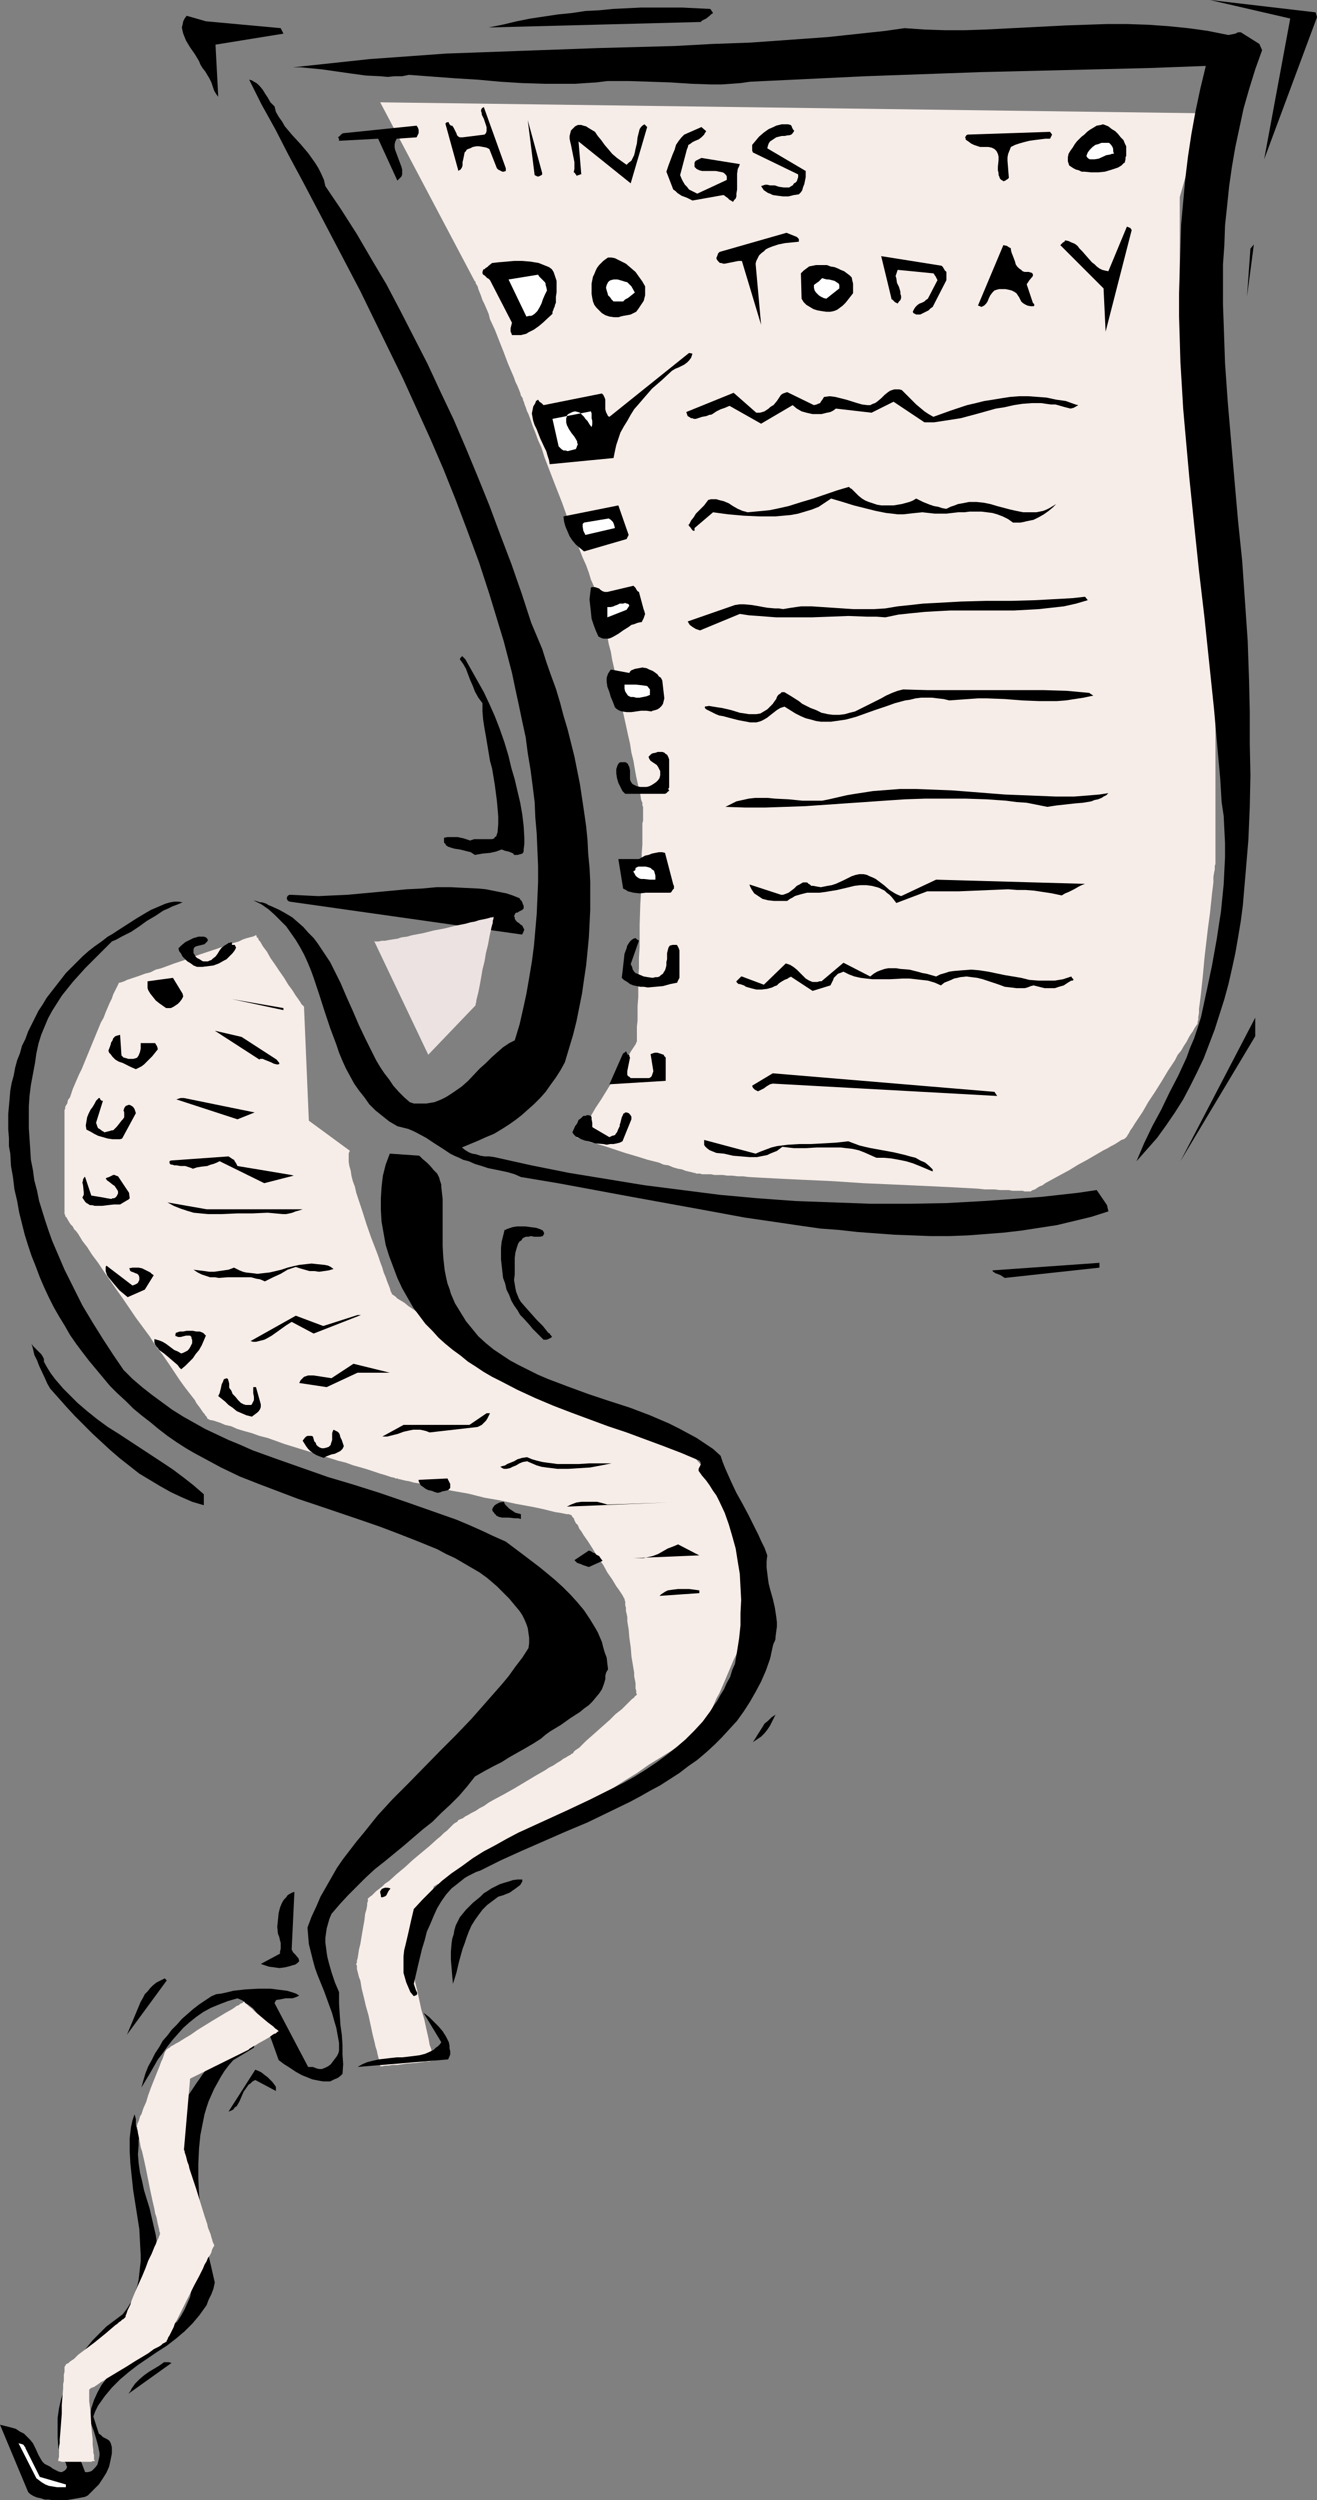 <?xml version="1.0" encoding="UTF-8" standalone="no"?>
<svg
   version="1.0"
   width="82.026mm"
   height="155.668mm"
   id="svg95"
   sodipodi:docname="To Do List.wmf"
   xmlns:inkscape="http://www.inkscape.org/namespaces/inkscape"
   xmlns:sodipodi="http://sodipodi.sourceforge.net/DTD/sodipodi-0.dtd"
   xmlns="http://www.w3.org/2000/svg"
   xmlns:svg="http://www.w3.org/2000/svg">
  <rect width="100%" height="100%" fill="#808080" stroke="none"/>
  <sodipodi:namedview
     id="namedview95"
     pagecolor="#ffffff"
     bordercolor="#000000"
     borderopacity="0.25"
     inkscape:showpageshadow="2"
     inkscape:pageopacity="0.0"
     inkscape:pagecheckerboard="0"
     inkscape:deskcolor="#d1d1d1"
     inkscape:document-units="mm" />
  <defs
     id="defs1">
    <pattern
       id="WMFhbasepattern"
       patternUnits="userSpaceOnUse"
       width="6"
       height="6"
       x="0"
       y="0" />
  </defs>
  <path
     style="fill:#f7ede8;fill-opacity:1;fill-rule:evenodd;stroke:none"
     d="m 89.5,24.077 193.863,2.585 -5.654,19.714 v 28.117 0.162 l 0.162,0.162 v 0.162 0.646 0.646 l 0.162,0.97 0.162,1.293 v 1.293 l 0.162,1.293 0.162,1.616 0.162,1.616 0.162,1.778 0.162,1.778 0.485,3.878 0.323,4.04 0.323,3.878 0.485,3.878 0.162,1.778 0.162,1.778 0.162,1.616 0.162,1.454 0.162,1.454 0.162,1.293 v 1.131 l 0.162,0.97 v 0.808 l 0.162,0.485 v 0.162 0.162 0.162 0.162 0.162 0.162 0.323 l 0.162,0.323 v 0.97 l 0.162,1.131 v 1.293 l 0.162,1.454 0.162,1.616 0.162,1.616 0.162,1.939 0.162,1.939 0.162,2.101 0.323,4.363 0.485,4.525 0.323,4.363 0.485,4.363 0.162,2.101 0.162,1.939 0.162,1.939 0.162,1.778 0.162,1.454 v 1.454 l 0.162,1.293 0.162,1.131 v 0.808 0.323 l 0.162,0.323 v 0.323 0.162 0 38.136 0.162 0.323 l -0.162,0.485 v 0.808 l -0.162,0.808 -0.162,0.97 v 1.293 l -0.162,1.293 -0.162,1.293 -0.162,1.616 -0.162,1.454 -0.162,1.616 -0.485,3.555 -0.808,6.948 -0.323,3.555 -0.162,1.616 -0.162,1.454 -0.162,1.616 -0.162,1.293 -0.162,1.293 -0.162,1.131 v 0.97 l -0.162,0.97 v 0.646 l -0.162,0.485 v 0.323 0 0.162 l -0.162,0.162 -0.323,0.485 -0.323,0.485 -0.323,0.646 -0.485,0.646 -0.485,0.808 -0.485,0.97 -0.646,0.97 -0.646,1.131 -0.808,0.97 -0.646,1.293 -1.616,2.424 -1.454,2.424 -1.616,2.585 -1.616,2.424 -0.646,1.131 -0.646,1.131 -0.646,0.97 -0.646,0.97 -0.646,0.97 -0.485,0.808 -0.485,0.646 -0.323,0.646 -0.323,0.485 -0.162,0.323 -0.162,0.162 -0.162,0.162 v 0 l -0.162,0.162 -0.323,0.162 -0.485,0.162 -0.485,0.323 -0.485,0.323 -0.808,0.485 -0.646,0.323 -0.808,0.485 -0.969,0.485 -1.939,1.131 -1.939,1.131 -2.1,1.131 -2.1,1.293 -2.1,1.131 -1.777,0.97 -1.777,0.97 -0.646,0.485 -0.808,0.323 -0.485,0.323 -0.485,0.323 -0.485,0.162 -0.323,0.162 -0.162,0.162 v 0 h -0.646 -0.323 -0.485 l -0.485,-0.162 h -0.808 -0.646 -0.969 l -0.808,-0.162 h -1.131 -0.969 l -1.292,-0.162 h -1.131 -1.292 l -1.292,-0.162 -2.908,-0.162 -3.07,-0.162 -3.231,-0.162 -3.393,-0.162 -3.554,-0.162 -3.554,-0.162 -7.431,-0.323 -7.27,-0.485 -3.554,-0.162 -3.554,-0.162 -3.393,-0.162 -3.231,-0.162 -3.07,-0.162 -2.908,-0.162 -1.292,-0.162 h -1.292 l -1.292,-0.162 h -1.131 l -1.131,-0.162 h -0.969 -0.969 l -0.808,-0.162 h -0.808 -0.646 -0.646 l -0.485,-0.162 h -0.323 -0.323 -0.162 v 0 h -0.162 l -0.162,-0.162 h -0.323 l -0.485,-0.162 -0.808,-0.162 -0.646,-0.162 -0.808,-0.323 -0.969,-0.162 -1.131,-0.323 -1.131,-0.485 -1.131,-0.162 -1.131,-0.485 -2.585,-0.646 -2.585,-0.808 -2.746,-0.808 -2.423,-0.808 -2.423,-0.808 -1.131,-0.323 -0.969,-0.323 -0.969,-0.162 -0.969,-0.323 -0.646,-0.162 -0.646,-0.323 -0.485,-0.162 -0.485,-0.162 h -0.162 -0.162 l 0.162,-0.162 v -0.162 l 0.323,-0.162 0.162,-0.485 0.323,-0.485 0.485,-0.646 0.323,-0.646 0.485,-0.808 0.485,-0.808 0.646,-0.808 1.131,-1.939 1.292,-1.939 2.585,-4.201 1.292,-2.101 1.292,-1.939 0.485,-0.808 0.485,-0.808 0.485,-0.808 0.485,-0.808 0.323,-0.485 0.323,-0.485 0.323,-0.485 0.162,-0.323 v -0.162 l 0.162,-0.162 v -0.485 -0.323 -0.97 -0.485 -0.646 -0.646 l 0.162,-1.454 v -1.616 -1.778 l 0.162,-2.101 v -2.101 -2.262 l 0.162,-2.424 v -2.424 l 0.162,-2.585 v -5.171 l 0.162,-5.009 0.162,-2.585 v -2.424 -2.424 l 0.162,-2.262 v -2.101 l 0.162,-2.101 v -1.778 -1.778 -1.454 l 0.162,-0.646 v -0.646 -0.485 -0.97 -0.323 -0.646 0 0 -0.162 l -0.162,-0.323 v -0.323 -0.323 l -0.162,-0.323 -0.162,-0.485 -0.162,-1.131 -0.323,-1.293 -0.323,-1.454 -0.323,-1.454 -0.323,-1.778 -0.323,-1.939 -0.485,-1.939 -0.323,-2.101 -0.485,-2.101 -0.485,-2.262 -0.969,-4.363 -0.808,-4.525 -0.969,-4.363 -0.485,-2.101 -0.323,-1.939 -0.485,-1.778 -0.323,-1.778 -0.323,-1.616 -0.323,-1.454 -0.323,-1.293 -0.162,-1.131 v -0.485 l -0.162,-0.485 -0.162,-0.323 v -0.485 -0.162 l -0.162,-0.162 v 0 -0.162 0 -0.162 l -0.162,-0.162 -0.162,-0.323 v -0.323 l -0.162,-0.485 -0.162,-0.485 -0.323,-0.485 -0.162,-0.485 -0.485,-1.293 -0.646,-1.454 -0.485,-1.616 -0.646,-1.778 -0.808,-1.778 -0.808,-2.101 -0.646,-2.101 -0.808,-2.101 -0.969,-2.101 -1.616,-4.525 -1.777,-4.525 -0.808,-2.101 -0.808,-2.101 -0.808,-2.101 -0.646,-2.101 -0.808,-1.778 -0.646,-1.778 -0.646,-1.616 -0.485,-1.454 -0.485,-1.293 -0.323,-0.646 -0.162,-0.485 -0.162,-0.485 -0.323,-0.808 v -0.162 l -0.162,-0.323 v -0.162 l -0.162,-0.162 v 0 0 -0.323 l -0.162,-0.323 -0.323,-0.485 -0.162,-0.646 -0.323,-0.808 -0.323,-0.808 -0.485,-0.97 -0.323,-0.97 -0.485,-1.131 -0.485,-1.131 -0.485,-1.131 -0.969,-2.585 -2.1,-5.333 -1.131,-2.424 -0.323,-1.293 -0.485,-1.131 -0.485,-1.131 -0.485,-0.97 -0.323,-0.97 -0.323,-0.808 -0.323,-0.808 -0.162,-0.646 -0.323,-0.485 -0.162,-0.323 v -0.323 h -0.162 z"
     id="path1" />
  <path
     style="fill:#f7ede8;fill-opacity:1;fill-rule:evenodd;stroke:none"
     d="m 82.392,270.827 -9.693,-7.11 -1.131,-26.663 v -0.162 l -0.162,-0.162 -0.162,-0.162 -0.323,-0.323 -0.162,-0.323 -0.323,-0.485 -0.323,-0.485 -0.485,-0.646 -0.808,-1.293 -0.969,-1.293 -0.969,-1.616 -1.131,-1.616 -0.969,-1.454 -1.131,-1.616 -0.808,-1.454 -0.969,-1.293 -0.646,-1.131 -0.323,-0.323 -0.162,-0.485 -0.323,-0.162 v -0.323 L 60.259,220.087 v 0 h -0.162 l -0.162,0.162 -0.485,0.162 -0.646,0.162 -0.646,0.162 -0.969,0.323 -0.969,0.485 -1.131,0.323 -1.131,0.323 -1.292,0.485 -1.292,0.485 -1.454,0.485 -2.908,0.97 -3.07,1.131 -2.908,0.97 -3.07,1.131 -1.292,0.323 -1.292,0.646 -1.292,0.323 -1.292,0.485 -0.969,0.323 -0.969,0.323 -0.969,0.323 -0.646,0.323 -0.485,0.162 -0.485,0.162 h -0.323 v 0.162 0 l -0.162,0.323 -0.162,0.323 -0.323,0.646 -0.323,0.646 -0.323,0.646 -0.323,0.97 -0.485,0.97 -0.485,1.131 -0.485,1.131 -0.485,1.293 -0.646,1.131 -1.131,2.747 -1.131,2.747 -1.131,2.747 -1.131,2.747 -0.646,1.293 -0.485,1.131 -0.485,1.131 -0.485,1.131 -0.323,0.97 -0.323,0.97 -0.485,0.646 -0.162,0.808 -0.323,0.485 -0.162,0.323 v 0.323 0 0.162 l -0.162,0.162 v 2.101 0.808 18.906 0.808 1.939 l 0.162,0.162 v 0.162 0 0.162 l 0.162,0.162 0.162,0.162 0.162,0.323 0.485,0.808 0.323,0.485 0.485,0.485 0.323,0.646 0.485,0.485 0.485,0.646 0.969,1.616 1.131,1.454 1.131,1.778 1.454,1.939 1.292,1.939 1.454,2.101 1.454,2.101 1.616,2.262 3.07,4.525 3.231,4.363 1.454,2.262 1.616,2.101 1.454,2.101 1.292,1.939 1.292,1.939 1.292,1.778 1.131,1.454 1.131,1.454 0.323,0.646 0.485,0.646 0.485,0.646 0.323,0.485 0.323,0.485 0.323,0.323 0.162,0.323 0.323,0.323 0.162,0.323 v 0.162 h 0.162 v 0 0 l 0.162,0.162 h 0.162 l 0.162,0.162 h 0.323 l 0.646,0.162 0.485,0.162 0.969,0.323 1.131,0.485 1.454,0.323 1.454,0.646 1.616,0.485 1.777,0.485 1.777,0.646 1.939,0.485 4.039,1.454 4.2,1.293 4.2,1.293 4.039,1.293 1.939,0.485 1.777,0.646 1.777,0.485 1.616,0.485 1.454,0.485 1.454,0.485 1.131,0.323 0.969,0.323 0.485,0.162 0.808,0.162 0.162,0.162 h 0.323 0.162 v 0 0 h 0.162 v 0.162 h 0.162 0.162 l 0.646,0.162 0.646,0.162 0.969,0.162 1.131,0.323 1.131,0.162 1.454,0.323 1.454,0.323 1.616,0.323 1.777,0.485 1.616,0.323 3.716,0.646 3.877,0.97 3.716,0.646 3.716,0.808 1.777,0.323 1.777,0.323 1.616,0.323 1.454,0.323 1.292,0.323 1.292,0.323 1.131,0.162 0.808,0.162 0.808,0.162 h 0.485 l 0.323,0.162 h 0.162 v 0 0 l 0.162,0.162 0.162,0.323 0.323,0.323 0.162,0.485 0.323,0.646 0.485,0.485 0.323,0.808 0.485,0.646 0.485,0.808 1.131,1.616 1.131,1.778 1.131,1.939 1.292,1.778 0.969,1.778 1.131,1.616 0.969,1.616 0.485,0.646 0.323,0.485 0.323,0.485 0.323,0.485 0.162,0.323 0.162,0.323 0.162,0.162 v 0 0.162 0.162 l 0.162,0.323 v 0.323 0.646 l 0.162,0.485 v 0.808 l 0.162,0.646 0.162,0.808 v 0.97 l 0.323,1.939 0.162,1.939 0.323,2.262 0.162,2.101 0.323,1.939 0.323,1.939 v 0.808 l 0.162,0.808 0.162,0.808 v 0.646 0.646 l 0.162,0.485 v 0.323 0.323 l 0.162,0.162 v 0.162 h -0.162 v 0.162 l -0.323,0.162 -0.162,0.323 -0.485,0.323 -0.323,0.323 -0.485,0.485 -0.485,0.485 -1.131,1.131 -1.454,1.131 -1.292,1.293 -1.454,1.293 -1.454,1.293 -1.454,1.293 -1.292,1.131 -1.131,1.131 -0.485,0.485 -0.485,0.323 -0.485,0.323 -0.323,0.323 -0.162,0.323 -0.323,0.162 h -0.162 v 0.162 0 l -0.323,0.162 -0.323,0.162 -0.485,0.323 -0.646,0.323 -0.646,0.485 -0.808,0.485 -0.969,0.646 -0.969,0.485 -0.969,0.646 -1.131,0.646 -1.131,0.646 -2.423,1.454 -2.423,1.454 -2.585,1.454 -2.423,1.293 -1.131,0.646 -1.131,0.808 -0.969,0.485 -0.969,0.646 -0.969,0.485 -0.808,0.485 -0.646,0.323 -0.646,0.485 -0.485,0.162 -0.323,0.162 -0.323,0.162 v 0 0.162 l -0.162,0.162 -0.323,0.162 -0.485,0.323 -0.485,0.485 -0.485,0.485 -0.646,0.646 -0.646,0.485 -0.808,0.808 -0.808,0.646 -1.777,1.616 -1.939,1.616 -1.939,1.616 -1.939,1.778 -1.939,1.616 -1.777,1.616 -0.969,0.646 -0.646,0.646 -0.808,0.646 -0.646,0.485 -0.485,0.485 -0.485,0.485 -0.485,0.323 -0.162,0.162 -0.162,0.162 h -0.162 v 0.162 0.162 0.162 0.323 l -0.162,0.323 v 0.485 l -0.162,0.97 -0.323,1.131 -0.162,1.454 -0.485,2.747 -0.485,2.909 -0.323,1.293 -0.162,1.131 -0.162,0.97 -0.162,0.485 v 0.323 0.162 l -0.162,0.323 v 0 0.162 0 l 0.162,0.162 v 0.323 0.485 l 0.162,0.646 0.162,0.646 0.162,0.646 0.323,0.808 0.162,0.97 0.162,0.97 0.485,1.939 0.485,2.101 0.646,2.262 0.485,2.262 0.485,2.262 0.485,1.939 0.162,0.808 0.323,0.97 0.162,0.808 0.162,0.646 0.162,0.646 0.162,0.646 v 0.323 l 0.162,0.323 v 0.162 0.162 h 0.485 l 0.646,-0.162 h 0.808 l 0.969,-0.162 h 1.131 l 2.262,-0.323 2.262,-0.162 1.131,-0.162 0.969,-0.162 h 0.808 l 0.646,-0.162 h 0.162 0.162 l 0.162,-0.162 v 0 0 -0.162 l -0.162,-0.323 v -0.485 l -0.162,-0.485 -0.162,-0.646 -0.162,-0.646 -0.323,-0.808 -0.162,-0.97 -0.162,-0.808 -0.485,-2.101 -0.485,-2.262 -0.646,-2.101 -0.485,-2.262 -0.485,-2.262 -0.485,-1.939 -0.162,-0.97 -0.323,-0.97 -0.162,-0.808 -0.162,-0.646 -0.162,-0.646 -0.162,-0.646 v -0.485 l -0.162,-0.323 v -0.162 -0.162 0 -0.162 l 0.162,-0.162 v -0.323 l 0.162,-0.323 0.162,-0.485 0.323,-0.97 0.485,-1.293 0.485,-1.454 0.485,-1.616 0.485,-1.454 1.131,-3.232 0.485,-1.293 0.323,-1.293 0.323,-0.646 0.162,-0.485 0.162,-0.485 0.162,-0.323 v -0.323 l 0.162,-0.323 v -0.162 0 0 l 0.323,-0.162 0.485,-0.323 0.646,-0.162 0.646,-0.485 0.808,-0.323 0.969,-0.646 1.131,-0.485 1.292,-0.646 1.292,-0.646 1.292,-0.646 1.292,-0.808 3.07,-1.454 2.908,-1.616 3.07,-1.616 2.908,-1.454 1.454,-0.808 1.292,-0.646 1.292,-0.646 1.131,-0.646 1.131,-0.646 0.969,-0.485 0.808,-0.485 0.808,-0.323 0.485,-0.323 0.485,-0.323 h 0.323 v -0.162 h 0.162 l 0.162,-0.162 0.485,-0.323 0.485,-0.323 0.808,-0.323 0.808,-0.646 0.969,-0.485 0.969,-0.646 1.131,-0.808 1.292,-0.808 1.292,-0.808 1.292,-0.808 2.746,-1.778 2.908,-1.778 2.746,-1.939 2.908,-1.778 1.292,-0.808 1.292,-0.808 1.131,-0.808 1.131,-0.646 1.131,-0.646 0.969,-0.646 0.808,-0.485 0.646,-0.485 0.485,-0.485 0.485,-0.162 0.323,-0.162 v -0.162 0 l 0.162,-0.323 0.162,-0.323 0.162,-0.485 0.323,-0.646 0.323,-0.808 0.485,-0.808 0.323,-0.97 0.485,-0.97 0.485,-1.131 0.485,-1.131 0.646,-1.131 1.131,-2.585 2.262,-5.333 1.292,-2.585 0.485,-1.131 0.485,-1.293 0.485,-0.97 0.485,-1.131 0.485,-0.97 0.323,-0.808 0.323,-0.808 0.323,-0.646 0.162,-0.485 0.162,-0.485 0.162,-0.162 v -0.162 0 -0.162 -0.323 l -0.162,-0.485 v -0.485 l -0.162,-0.646 -0.162,-0.646 -0.162,-0.808 -0.162,-0.808 -0.162,-0.97 -0.323,-2.101 -0.323,-2.101 -0.808,-4.525 -0.323,-2.101 -0.485,-1.939 -0.162,-0.97 -0.162,-0.97 v -0.808 l -0.162,-0.646 -0.162,-0.646 v -0.646 l -0.162,-0.323 v -0.485 l -0.162,-0.162 v 0 0 l -0.162,-0.162 -0.162,-0.323 -0.162,-0.323 -0.323,-0.323 -0.485,-0.485 -0.323,-0.485 -0.485,-0.485 -0.485,-0.646 -0.646,-0.646 -1.131,-1.454 -1.292,-1.454 -1.292,-1.616 -1.292,-1.616 -1.292,-1.454 -1.292,-1.454 -0.485,-0.646 -0.485,-0.646 -0.969,-1.131 -0.323,-0.485 -0.323,-0.323 -0.323,-0.323 -0.162,-0.323 v -0.162 h -0.162 v 0 l -0.323,-0.162 h -0.485 l -0.646,-0.323 -0.969,-0.162 -0.969,-0.323 -0.969,-0.323 -1.292,-0.323 -1.292,-0.485 -1.454,-0.485 -1.454,-0.323 -1.616,-0.646 -3.393,-0.97 -6.785,-2.101 -3.231,-0.97 -1.616,-0.485 -1.454,-0.485 -1.454,-0.485 -1.292,-0.485 -1.292,-0.323 -1.131,-0.323 -0.969,-0.323 -0.808,-0.162 -0.646,-0.323 -0.485,-0.162 -0.323,-0.162 v 0 h -0.162 v 0 l -0.323,-0.162 -0.323,-0.323 -0.646,-0.485 -0.646,-0.485 -0.808,-0.485 -0.969,-0.808 -1.131,-0.646 -0.969,-0.808 -1.292,-0.97 -1.292,-0.808 -1.292,-0.97 -2.746,-2.101 -2.908,-2.101 -2.908,-2.101 -2.746,-1.939 -1.292,-0.97 -1.292,-0.97 -1.292,-0.97 -1.131,-0.808 -0.969,-0.646 -0.969,-0.808 -0.808,-0.485 -0.808,-0.485 -0.485,-0.485 -0.485,-0.323 -0.162,-0.162 h -0.162 v -0.162 l -0.162,-0.323 -0.162,-0.323 -0.162,-0.646 -0.323,-0.808 -0.323,-0.808 -0.323,-0.97 -0.485,-1.131 -0.323,-1.131 -0.485,-1.293 -0.485,-1.454 -0.485,-1.293 -1.131,-2.909 -1.131,-3.232 -0.969,-3.07 -0.969,-2.909 -0.485,-1.454 -0.323,-1.454 -0.485,-1.293 -0.323,-1.293 -0.162,-1.131 -0.323,-1.131 -0.162,-0.97 v -0.808 -0.646 -0.485 l 0.162,-0.485 z"
     id="path2" />
  <path
     style="fill:#000000;fill-opacity:1;fill-rule:evenodd;stroke:none"
     d="M 310.02,4.04 309.697,2.909 284.818,0 303.719,4.363 297.58,37.489 Z"
     id="path3" />
  <path
     style="fill:#000000;fill-opacity:1;fill-rule:evenodd;stroke:none"
     d="m 296.449,10.342 -4.362,-2.747 h -0.646 l -0.646,0.323 -0.808,0.162 -0.808,0.162 -2.423,-0.485 -2.423,-0.485 -2.262,-0.323 -2.423,-0.323 -4.847,-0.485 -4.685,-0.323 -4.847,-0.162 h -4.685 l -4.847,0.162 -4.685,0.162 -19.063,0.97 -4.847,0.162 h -4.685 l -4.847,-0.162 -4.685,-0.323 -4.523,0.646 -4.523,0.485 -9.047,0.97 -9.047,0.646 -9.047,0.646 -9.047,0.323 -8.885,0.485 -17.932,0.485 -17.932,0.646 -8.885,0.323 -9.047,0.323 -8.885,0.646 -9.047,0.646 -9.047,0.97 -9.047,0.97 h 1.777 l 1.616,0.162 3.393,0.323 3.393,0.485 3.393,0.485 3.554,0.485 3.393,0.162 1.777,0.162 1.616,-0.162 h 1.777 l 1.616,-0.323 10.824,0.808 5.331,0.323 5.331,0.485 5.17,0.323 5.17,0.162 h 5.008 2.262 l 2.423,-0.162 2.585,-0.162 2.585,-0.323 h 2.585 2.423 l 5.008,0.162 4.847,0.162 4.847,0.323 4.847,0.162 h 2.262 l 2.262,-0.162 2.262,-0.162 2.262,-0.323 13.57,-0.646 13.57,-0.646 13.57,-0.485 13.57,-0.485 13.409,-0.323 13.409,-0.323 13.086,-0.323 13.086,-0.485 -1.292,5.333 -1.131,5.333 -0.969,5.333 -0.808,5.333 -0.646,5.333 -0.485,5.333 -0.485,5.333 -0.162,5.494 -0.162,5.333 -0.162,5.333 v 5.494 l 0.162,5.333 0.162,5.494 0.323,5.333 0.323,5.494 0.485,5.494 0.969,10.827 1.131,10.988 1.131,10.827 1.292,10.988 1.131,10.827 1.131,10.827 0.969,10.988 0.485,5.333 0.323,5.494 0.485,3.232 0.162,3.232 0.162,3.232 v 3.232 l -0.162,3.232 -0.162,3.232 -0.323,3.232 -0.323,3.232 -0.485,3.07 -0.485,3.232 -1.131,6.302 -1.292,6.14 -1.292,5.979 -0.808,2.585 -0.808,2.424 -0.969,2.262 -0.808,2.262 -0.969,2.101 -0.969,2.101 -2.1,4.04 -1.939,4.04 -2.1,3.878 -1.939,4.04 -1.777,4.201 2.423,-2.747 2.423,-2.747 2.1,-2.909 2.1,-3.07 1.939,-3.07 1.616,-3.07 1.616,-3.232 1.616,-3.393 1.292,-3.393 1.292,-3.393 1.131,-3.555 1.131,-3.555 0.969,-3.555 0.808,-3.555 0.808,-3.717 0.646,-3.717 0.646,-3.878 0.485,-3.717 0.323,-3.878 0.323,-3.717 0.323,-3.878 0.323,-3.878 0.323,-7.595 0.162,-7.595 -0.162,-7.595 v -7.433 l -0.162,-7.272 -0.162,-4.686 -0.162,-4.686 -0.646,-9.372 -0.646,-9.372 -0.969,-9.372 -0.808,-9.211 -0.808,-9.372 -0.808,-9.372 -0.646,-9.211 -0.162,-4.686 -0.162,-4.686 -0.162,-4.525 V 66.899 62.213 l 0.323,-4.525 0.162,-4.686 0.485,-4.525 0.485,-4.686 0.646,-4.525 0.808,-4.686 0.969,-4.525 0.969,-4.525 1.292,-4.525 1.454,-4.686 1.616,-4.525 z"
     id="path4" />
  <path
     style="fill:#000000;fill-opacity:1;fill-rule:evenodd;stroke:none"
     d="m 295.157,57.526 -0.808,0.97 -0.808,11.311 z"
     id="path5" />
  <path
     style="fill:#000000;fill-opacity:1;fill-rule:evenodd;stroke:none"
     d="m 295.48,243.841 v -4.363 l -17.609,33.773 z"
     id="path6" />
  <path
     style="fill:#000000;fill-opacity:1;fill-rule:evenodd;stroke:none"
     d="m 266.077,53.648 -0.808,-0.323 -4.362,10.503 -0.808,-0.162 -0.646,-0.162 -0.646,-0.323 -0.646,-0.485 -0.485,-0.485 -0.646,-0.485 -1.131,-1.293 -1.131,-1.293 -0.646,-0.646 -0.485,-0.646 -0.646,-0.485 -0.808,-0.323 -0.646,-0.323 -0.808,-0.162 -0.162,0.323 -0.323,0.162 -0.323,0.323 -0.162,0.162 -0.162,0.162 10.178,10.18 0.485,10.18 6.139,-23.915 z"
     id="path7" />
  <path
     style="fill:#000000;fill-opacity:1;fill-rule:evenodd;stroke:none"
     d="m 265.108,36.681 v -2.262 l -0.323,-0.646 -0.323,-0.808 -0.646,-0.646 -0.646,-0.808 -0.646,-0.646 -0.808,-0.485 -0.808,-0.646 -0.808,-0.323 -0.485,-0.162 -0.485,0.162 -0.969,0.162 -0.808,0.485 -0.808,0.485 -0.646,0.485 -0.646,0.646 -0.646,0.485 -0.646,0.646 -0.485,0.485 -0.485,0.646 -0.485,0.808 -0.485,0.646 -0.485,0.808 -0.162,0.808 v 0.485 0.485 l 0.162,0.485 0.162,0.485 0.485,0.323 0.485,0.323 0.646,0.323 0.646,0.162 0.646,0.323 h 0.646 l 1.616,0.162 h 1.616 l 1.616,-0.162 1.616,-0.485 1.454,-0.485 0.808,-0.485 0.162,-0.162 0.323,-0.323 0.162,-0.162 h 0.162 v -0.162 0 l 0.162,-0.646 v -0.485 z"
     id="path8" />
  <path
     style="fill:#ffffff;fill-opacity:1;fill-rule:evenodd;stroke:none"
     d="m 262.039,35.55 v -0.485 l -0.162,-0.485 -0.323,-0.485 -0.485,-0.485 h -0.969 -0.808 l -0.808,0.323 -0.646,0.162 -0.646,0.485 -0.646,0.646 -0.485,0.646 -0.323,0.808 0.162,0.323 0.323,0.323 0.323,0.162 h 0.323 0.485 0.323 l 0.969,-0.162 1.777,-0.808 0.969,-0.162 0.323,-0.162 h 0.485 z"
     id="path9" />
  <path
     style="fill:#000000;fill-opacity:1;fill-rule:evenodd;stroke:none"
     d="m 260.908,186.638 -2.1,0.323 -1.939,0.162 -4.039,0.323 h -4.2 l -4.039,-0.162 -4.039,-0.162 -4.039,-0.162 -8.239,-0.646 -4.2,-0.323 -4.039,-0.162 -4.2,-0.162 h -4.039 l -4.2,0.323 -2.1,0.162 -2.1,0.323 -2.1,0.323 -1.939,0.323 -2.1,0.485 -2.1,0.485 -1.616,0.323 h -1.454 -1.616 -1.616 l -3.231,-0.323 -3.231,-0.162 -1.616,-0.162 h -1.454 -1.616 l -1.454,0.162 -1.454,0.323 -1.454,0.323 -1.292,0.646 -1.292,0.646 4.685,0.162 h 4.685 l 4.685,-0.162 4.685,-0.162 9.37,-0.646 9.37,-0.646 4.847,-0.323 4.685,-0.162 h 4.685 4.847 l 4.847,0.162 4.685,0.323 2.423,0.323 2.423,0.162 2.423,0.485 2.423,0.485 2.1,-0.323 4.362,-0.485 1.939,-0.162 1.939,-0.323 0.808,-0.323 0.808,-0.162 0.808,-0.323 0.485,-0.323 0.646,-0.323 z"
     id="path10" />
  <path
     style="fill:#000000;fill-opacity:1;fill-rule:evenodd;stroke:none"
     d="m 260.585,283.592 -2.423,-3.555 -4.362,0.646 -4.362,0.485 -4.362,0.485 -4.523,0.323 -4.362,0.323 -4.523,0.323 -8.885,0.485 -8.724,0.162 h -9.047 l -8.885,-0.323 -8.885,-0.323 -8.885,-0.646 -8.885,-0.808 -8.885,-1.131 -8.885,-1.131 -8.885,-1.454 -8.885,-1.454 -8.885,-1.778 -8.724,-1.939 -1.131,-0.162 h -1.131 l -0.969,-0.162 -0.969,-0.323 -0.969,-0.162 -0.808,-0.323 -0.808,-0.485 -0.808,-0.646 1.939,-0.808 1.939,-0.808 1.777,-0.808 1.939,-0.808 1.616,-0.97 1.777,-1.131 1.616,-1.131 1.454,-1.131 1.454,-1.293 1.454,-1.293 1.454,-1.454 1.292,-1.454 1.131,-1.616 1.292,-1.778 1.131,-1.778 0.969,-1.778 0.969,-3.232 0.969,-3.232 0.808,-3.232 0.646,-3.232 0.646,-3.232 0.485,-3.393 0.485,-3.232 0.323,-3.232 0.323,-3.393 0.162,-3.232 0.162,-3.232 v -3.393 -3.232 l -0.162,-3.232 -0.323,-3.393 -0.162,-3.232 -0.323,-3.232 -0.485,-3.393 -0.485,-3.232 -0.485,-3.232 -0.646,-3.232 -0.646,-3.232 -0.808,-3.232 -0.808,-3.232 -0.969,-3.232 -0.808,-3.07 -0.969,-3.232 -1.131,-3.07 -1.131,-3.232 -0.969,-3.07 -1.292,-3.07 -1.292,-3.07 -2.262,-6.948 -2.423,-6.948 -2.585,-6.787 -2.585,-6.948 -2.746,-6.787 -2.746,-6.625 -2.908,-6.787 -3.07,-6.464 -3.07,-6.625 -3.231,-6.302 -3.231,-6.302 -3.231,-6.14 -3.554,-5.979 -3.393,-5.817 -3.716,-5.817 -3.716,-5.494 -0.323,-1.454 -0.646,-1.454 -0.646,-1.293 -0.808,-1.293 -0.808,-1.131 -0.808,-1.131 -1.777,-2.101 -1.939,-2.101 -1.777,-2.101 -0.646,-1.131 -0.808,-1.131 -0.646,-1.131 -0.323,-1.293 -0.969,-0.97 -0.646,-1.131 -0.646,-0.97 -0.485,-0.808 -0.646,-0.808 -0.646,-0.646 -0.485,-0.323 -0.323,-0.162 -0.485,-0.323 -0.646,-0.162 1.454,2.909 1.454,2.909 3.231,5.817 3.07,5.979 3.393,6.302 3.231,6.14 3.393,6.464 3.393,6.464 3.554,6.787 3.231,6.625 3.393,6.948 3.393,6.948 3.231,7.11 3.231,7.11 3.07,7.11 2.908,7.272 2.746,7.272 2.746,7.433 2.423,7.433 2.262,7.433 1.131,3.717 0.969,3.717 0.969,3.717 0.808,3.878 0.808,3.717 0.808,3.878 0.808,3.717 0.485,3.717 0.646,3.878 0.485,3.717 0.485,3.878 0.162,3.717 0.323,3.717 0.162,3.878 0.162,3.717 v 3.717 l -0.162,3.878 -0.162,3.717 -0.323,3.717 -0.323,3.717 -0.485,3.717 -0.646,3.878 -0.646,3.717 -0.808,3.717 -0.808,3.555 -1.131,3.717 -0.646,0.323 -0.646,0.323 -1.454,0.97 -1.292,1.131 -1.454,1.293 -1.292,1.293 -1.454,1.293 -2.746,2.909 -1.454,1.293 -1.616,1.131 -1.454,0.97 -0.808,0.485 -0.969,0.485 -0.808,0.323 -0.808,0.323 -0.969,0.162 -0.969,0.162 h -0.808 -1.131 -0.969 l -0.969,-0.323 -1.292,-1.131 -1.292,-1.293 -1.292,-1.454 -0.969,-1.454 -1.131,-1.454 -0.969,-1.454 -0.969,-1.616 -0.808,-1.616 -1.616,-3.232 -1.616,-3.393 -1.454,-3.393 -1.454,-3.232 -1.454,-3.393 -1.616,-3.232 -0.808,-1.616 -0.969,-1.454 -0.969,-1.454 -0.969,-1.454 -0.969,-1.293 -1.292,-1.293 -1.131,-1.293 -1.292,-1.131 -1.292,-1.131 -1.616,-0.97 -1.454,-0.808 -1.777,-0.808 -0.808,-0.323 -0.485,-0.323 -0.485,-0.162 -0.485,-0.162 h -0.485 l -0.969,-0.323 -0.646,-0.162 1.939,0.97 1.616,1.131 1.454,1.293 1.454,1.454 1.292,1.293 1.131,1.616 1.131,1.616 0.969,1.616 0.969,1.778 0.808,1.778 0.808,1.939 0.646,1.778 1.292,3.878 1.292,4.04 1.292,3.878 1.454,3.878 0.646,1.939 0.808,1.939 0.808,1.778 0.969,1.778 0.969,1.778 1.131,1.616 1.292,1.616 1.131,1.616 1.454,1.454 1.616,1.293 1.616,1.293 1.939,1.131 1.292,0.323 1.292,0.323 1.131,0.485 0.969,0.485 2.1,1.131 1.939,1.293 1.777,1.131 1.939,1.293 0.969,0.485 1.131,0.485 0.969,0.485 1.292,0.323 1.454,0.646 1.616,0.485 1.454,0.485 1.616,0.323 3.07,0.646 1.616,0.485 1.454,0.646 8.724,1.454 8.724,1.616 8.724,1.616 8.885,1.616 8.885,1.616 8.724,1.616 8.885,1.293 4.362,0.646 4.523,0.646 4.362,0.323 4.362,0.485 4.362,0.323 4.362,0.323 4.362,0.162 4.2,0.162 h 4.362 l 4.362,-0.162 4.2,-0.323 4.2,-0.323 4.2,-0.485 4.2,-0.646 4.2,-0.646 4.039,-0.97 4.039,-0.97 4.039,-1.293 z"
     id="path11" />
  <path
     style="fill:#000000;fill-opacity:1;fill-rule:evenodd;stroke:none"
     d="m 258.808,297.166 -25.202,1.778 0.162,0.323 0.323,0.162 0.162,0.162 0.485,0.162 0.808,0.323 0.485,0.323 0.485,0.323 22.294,-2.424 z"
     id="path12" />
  <path
     style="fill:#000000;fill-opacity:1;fill-rule:evenodd;stroke:none"
     d="m 256.384,163.045 -5.331,-0.485 -5.493,-0.162 h -5.331 -5.493 -5.331 -5.654 -5.493 l -5.654,-0.162 -1.292,0.323 -1.292,0.485 -1.454,0.646 -1.131,0.646 -2.585,1.293 -2.262,1.131 -1.292,0.646 -1.292,0.323 -1.131,0.323 -1.292,0.162 h -1.454 l -1.292,-0.162 -0.646,-0.162 -0.808,-0.162 -0.646,-0.323 -0.646,-0.323 -1.292,-0.485 -0.969,-0.485 -0.969,-0.485 -0.808,-0.646 -1.777,-1.131 -1.616,-0.97 h -0.323 -0.323 l -0.323,0.323 -0.485,0.323 -0.323,0.485 -0.162,0.485 -0.485,0.646 -0.323,0.485 -0.646,0.646 -0.323,0.323 -0.323,0.323 -0.808,0.485 -0.808,0.485 -0.969,0.162 h -0.808 -0.969 l -0.969,-0.162 -1.131,-0.162 -2.1,-0.646 -2.1,-0.485 -1.131,-0.162 -0.969,-0.162 -0.969,-0.162 -0.969,0.162 v 0.323 l 0.323,0.323 0.323,0.162 0.646,0.323 0.646,0.323 0.646,0.323 0.808,0.323 0.969,0.162 1.777,0.485 1.939,0.485 1.777,0.323 0.808,0.162 h 0.646 0.808 l 0.646,-0.162 0.485,-0.162 0.646,-0.323 0.808,-0.485 0.808,-0.646 1.454,-1.131 0.808,-0.485 0.969,-0.323 1.292,0.808 1.292,0.808 1.292,0.646 1.131,0.485 1.292,0.323 1.131,0.323 1.131,0.162 h 1.292 1.131 l 1.131,-0.162 1.131,-0.162 1.131,-0.162 2.423,-0.646 2.262,-0.808 2.262,-0.808 2.423,-0.808 2.262,-0.808 2.423,-0.646 1.131,-0.162 1.292,-0.323 1.292,-0.162 h 1.292 1.292 l 1.292,0.162 1.454,0.162 1.292,0.323 2.262,-0.162 2.262,-0.162 2.262,-0.162 h 2.1 l 4.2,0.162 4.039,0.323 4.039,0.162 h 2.1 2.1 l 2.1,-0.162 2.1,-0.323 2.1,-0.323 2.262,-0.485 z"
     id="path13" />
  <path
     style="fill:#000000;fill-opacity:1;fill-rule:evenodd;stroke:none"
     d="m 255.415,140.423 -2.908,0.323 -2.746,0.162 -3.07,0.162 -2.908,0.162 -5.816,0.162 h -5.816 l -5.977,0.162 -5.816,0.323 -3.07,0.162 -2.908,0.323 -3.07,0.323 -2.908,0.485 -2.585,0.162 h -2.585 -2.423 l -2.423,-0.162 -4.847,-0.323 -2.423,-0.162 h -2.585 l -1.131,0.162 -1.131,0.162 -0.969,0.162 -0.969,0.162 -0.969,-0.162 h -0.969 l -1.777,-0.162 -0.969,-0.162 -0.808,-0.162 -1.939,-0.323 -1.777,-0.162 h -0.969 l -1.131,0.162 -11.147,3.878 0.485,0.808 0.646,0.485 0.808,0.485 0.969,0.323 9.37,-3.878 2.1,0.323 2.262,0.162 2.1,0.162 2.1,0.162 h 4.2 4.2 l 4.362,-0.162 4.2,-0.162 4.362,0.162 h 2.262 l 2.1,0.162 3.07,-0.646 3.07,-0.323 3.231,-0.323 2.908,-0.162 3.07,-0.162 h 3.07 5.977 5.977 l 2.908,-0.162 2.908,-0.162 2.908,-0.323 2.908,-0.323 2.908,-0.646 2.746,-0.808 z"
     id="path14" />
  <path
     style="fill:#000000;fill-opacity:1;fill-rule:evenodd;stroke:none"
     d="m 254.769,207.968 -34.411,-0.97 -8.239,3.878 -0.808,-0.323 -0.646,-0.323 -1.292,-0.808 -1.292,-1.131 -1.292,-0.97 -0.646,-0.485 -0.646,-0.323 -0.808,-0.323 -0.646,-0.323 -0.808,-0.162 h -0.969 l -0.808,0.162 -0.969,0.323 -1.939,0.97 -1.777,0.808 -0.969,0.323 -0.969,0.162 -0.808,0.162 -0.808,0.162 -0.969,-0.162 -0.808,-0.162 h -0.485 l -0.323,-0.323 -0.323,-0.162 -0.323,-0.323 h -0.485 -0.485 l -0.808,0.485 -0.646,0.323 -0.646,0.646 -0.646,0.485 -0.646,0.485 -0.808,0.323 -0.485,0.162 h -0.485 l -7.431,-2.424 0.162,0.485 0.323,0.646 0.323,0.485 0.323,0.485 0.485,0.323 0.485,0.323 0.969,0.646 1.292,0.323 1.454,0.162 h 1.454 1.616 l 0.646,-0.485 0.646,-0.323 0.485,-0.323 0.485,-0.162 1.131,-0.323 0.646,-0.162 0.646,-0.162 h 1.454 1.454 l 1.292,-0.162 2.908,-0.485 2.746,-0.646 1.292,-0.323 1.454,-0.162 h 1.292 l 1.292,0.162 1.292,0.323 0.485,0.162 0.646,0.323 0.646,0.323 0.485,0.485 0.646,0.485 0.485,0.485 0.646,0.808 0.485,0.646 7.27,-2.747 h 1.777 1.939 3.716 l 3.877,-0.162 3.877,-0.162 3.877,-0.162 2.1,0.162 h 1.939 l 2.1,0.162 2.1,0.323 2.1,0.323 2.262,0.485 0.808,-0.485 0.808,-0.323 0.646,-0.323 0.646,-0.323 1.131,-0.646 0.646,-0.323 0.808,-0.323 z"
     id="path15" />
  <path
     style="fill:#000000;fill-opacity:1;fill-rule:evenodd;stroke:none"
     d="m 253.153,95.177 -2.262,-0.808 -2.262,-0.323 -2.262,-0.485 -2.1,-0.162 -2.262,-0.162 h -2.1 l -2.1,0.162 -2.1,0.323 -1.939,0.323 -2.1,0.323 -1.939,0.485 -2.1,0.485 -3.877,1.293 -4.039,1.454 -1.131,-0.646 -0.969,-0.646 -0.969,-0.808 -0.969,-0.808 -1.777,-1.778 -1.616,-1.616 -0.646,-0.162 h -0.646 -0.485 l -0.485,0.162 -0.485,0.162 -0.485,0.323 -0.808,0.646 -0.808,0.808 -0.969,0.808 -0.485,0.323 -0.485,0.162 -0.646,0.323 h -0.646 l -1.292,-0.162 -1.131,-0.323 -2.585,-0.808 -1.292,-0.323 -1.292,-0.323 -1.292,-0.162 -1.292,0.162 -0.162,0.162 -0.162,0.323 -0.485,0.646 -0.162,0.323 -0.485,0.162 -0.323,0.162 -0.646,0.162 -6.301,-3.07 -0.485,0.162 -0.485,0.162 -0.485,0.323 -0.323,0.485 -0.646,0.97 -0.808,0.97 -0.323,0.162 -0.485,0.323 -0.162,0.162 -0.162,0.162 -0.485,0.323 -0.485,0.323 -0.485,0.162 -0.646,0.162 h -0.808 l -5.331,-4.686 -11.147,4.525 0.162,0.485 0.162,0.485 0.323,0.162 0.485,0.323 h 0.323 l 0.323,0.162 h 0.485 l 0.485,-0.162 0.969,-0.323 0.969,-0.162 0.808,-0.323 h 0.323 l 0.323,-0.162 0.485,-0.323 0.485,-0.323 0.969,-0.485 0.969,-0.323 1.131,-0.485 7.431,4.201 7.431,-4.363 0.969,0.808 1.131,0.646 1.131,0.323 1.454,0.323 h 0.646 0.646 0.808 l 0.646,-0.162 0.646,-0.162 0.808,-0.162 0.646,-0.323 0.646,-0.485 8.401,0.97 5.17,-2.585 7.27,4.848 h 2.262 l 2.1,-0.323 2.1,-0.323 2.1,-0.323 4.2,-1.131 4.039,-1.131 2.1,-0.323 2.1,-0.485 2.1,-0.323 2.262,-0.162 h 2.1 l 2.262,0.323 h 1.131 l 1.131,0.323 1.131,0.323 1.292,0.323 0.646,-0.162 0.646,-0.323 0.162,-0.162 h 0.162 v 0 l 0.162,-0.162 z"
     id="path16" />
  <path
     style="fill:#000000;fill-opacity:1;fill-rule:evenodd;stroke:none"
     d="m 252.184,229.783 -0.969,0.323 -0.969,0.323 -0.969,0.162 -0.969,0.162 h -1.939 -1.939 l -2.1,-0.162 -1.939,-0.485 -3.877,-0.646 -3.877,-0.808 -2.1,-0.323 -1.939,-0.162 -2.1,0.162 -1.939,0.162 -1.131,0.162 -0.969,0.323 -1.131,0.323 -0.969,0.485 -2.262,-0.646 -0.969,-0.162 -1.131,-0.323 -1.939,-0.485 -2.1,-0.162 -0.969,-0.162 h -0.969 -0.969 l -0.808,0.162 -0.969,0.323 -0.808,0.323 -0.808,0.485 -0.808,0.646 -6.301,-3.232 -5.17,4.363 h -0.485 l -0.485,0.162 h -0.646 -0.485 l -0.808,-0.323 -0.808,-0.485 -1.292,-1.293 -0.808,-0.808 -0.808,-0.646 -0.808,-0.485 -0.969,-0.323 -5.17,5.009 -5.17,-1.939 v 0 h -0.162 l -0.162,0.162 -0.323,0.323 -0.323,0.323 -0.323,0.323 v 0.162 l 0.162,0.162 0.162,0.162 0.162,0.162 h 0.323 l 0.485,0.162 0.485,0.162 0.485,0.323 1.131,0.323 1.292,0.323 h 1.292 l 1.292,-0.162 1.131,-0.323 0.646,-0.323 0.485,-0.162 0.485,-0.485 0.485,-0.323 0.808,-0.485 0.808,-0.323 0.162,-0.162 0.323,-0.162 h 0.162 v -0.162 l 5.17,3.393 4.2,-1.293 0.162,-0.323 0.485,-0.97 0.162,-0.485 0.485,-0.485 0.485,-0.485 0.485,-0.162 0.808,-0.323 1.292,0.646 1.292,0.485 1.454,0.323 1.292,0.162 1.454,0.162 h 1.292 2.908 l 2.908,-0.162 h 1.616 l 1.454,0.162 1.454,0.162 1.454,0.162 1.616,0.485 1.454,0.646 0.808,-0.646 0.808,-0.323 0.808,-0.323 0.646,-0.323 0.808,-0.162 0.646,-0.162 1.454,-0.162 1.292,0.162 1.292,0.162 1.292,0.323 1.454,0.485 2.423,0.808 1.292,0.485 1.454,0.162 1.292,0.162 h 1.292 0.646 l 0.646,-0.162 0.808,-0.323 0.646,-0.162 0.646,0.162 0.646,0.162 0.646,0.162 0.646,0.162 h 1.292 1.131 l 0.969,-0.323 1.131,-0.323 0.969,-0.646 0.808,-0.485 h 0.323 l 0.162,-0.162 h 0.162 -0.162 v -0.162 l -0.162,-0.162 -0.162,-0.162 z"
     id="path17" />
  <path
     style="fill:#000000;fill-opacity:1;fill-rule:evenodd;stroke:none"
     d="m 248.63,118.608 -0.808,0.485 -0.808,0.485 -0.646,0.323 -0.808,0.323 -0.808,0.162 -0.808,0.162 h -1.616 -1.454 l -1.616,-0.323 -1.454,-0.323 -3.07,-0.808 -1.616,-0.485 -1.616,-0.323 -1.616,-0.162 h -1.777 l -0.808,0.162 -0.808,0.162 -0.969,0.162 -0.808,0.323 -0.969,0.323 -0.969,0.485 -0.969,-0.162 -0.969,-0.323 -0.969,-0.162 -0.969,-0.323 -1.616,-0.646 -1.616,-0.808 -0.808,0.485 -0.808,0.323 -1.777,0.485 -0.969,0.162 -0.969,0.162 h -0.969 -0.969 -0.969 l -0.969,-0.162 -0.969,-0.323 -0.969,-0.323 -0.808,-0.323 -0.808,-0.485 -0.808,-0.646 -0.646,-0.646 -0.969,-0.97 -0.323,-0.162 -0.162,-0.162 -0.162,-0.162 v 0 l -2.746,0.808 -5.654,1.939 -2.746,0.808 -3.07,0.97 -2.908,0.646 -1.616,0.323 -1.616,0.162 -1.777,0.162 -1.777,0.162 -0.485,-0.162 -0.646,-0.162 -1.131,-0.485 -1.131,-0.646 -0.969,-0.646 -1.131,-0.485 -0.646,-0.162 -0.646,-0.162 -0.485,-0.162 h -0.646 -0.646 l -0.646,0.162 -0.485,0.646 -0.485,0.646 -1.292,1.293 -0.646,0.646 -0.485,0.808 -0.646,0.808 -0.485,0.97 h -0.162 v 0.162 h 0.162 v 0.162 l 0.323,0.323 0.323,0.485 0.323,0.323 h 0.162 0.162 v 0 -0.162 -0.162 -0.323 l 4.362,-3.717 3.554,0.485 3.716,0.323 3.716,0.162 h 1.777 1.939 l 1.777,-0.162 1.777,-0.162 1.777,-0.323 1.616,-0.485 1.616,-0.485 1.616,-0.646 1.454,-0.97 1.454,-0.97 2.746,0.808 2.585,0.808 2.585,0.646 2.585,0.646 2.423,0.485 1.454,0.162 1.292,0.162 h 1.292 l 1.454,-0.162 1.454,-0.162 1.616,-0.162 1.454,0.162 1.454,0.162 h 1.454 1.292 l 2.746,-0.323 h 1.454 l 1.292,-0.162 h 1.454 1.292 l 1.292,0.162 1.292,0.162 1.131,0.323 1.292,0.485 1.292,0.646 1.131,0.808 h 0.808 0.969 l 0.808,-0.162 0.646,-0.162 1.616,-0.323 1.292,-0.646 1.131,-0.646 1.131,-0.808 0.969,-0.808 z"
     id="path18" />
  <path
     style="fill:#000000;fill-opacity:1;fill-rule:evenodd;stroke:none"
     d="m 247.66,31.672 -0.485,-0.646 -19.386,0.646 -0.323,0.162 -0.162,0.323 -0.162,0.162 0.162,0.162 v 0.323 l 0.162,0.162 0.485,0.323 0.646,0.485 0.646,0.323 1.454,0.485 h 1.131 0.808 l 0.808,0.162 0.323,0.162 0.323,0.162 0.162,0.162 0.323,0.323 0.323,0.646 0.162,0.646 v 0.808 l -0.162,1.616 v 0.808 l 0.162,0.646 v 0.485 l 0.162,0.323 0.162,0.485 0.323,0.323 0.323,0.162 0.162,0.162 0.485,-0.162 0.162,-0.162 0.323,-0.162 0.323,-0.323 -0.323,-4.04 v -0.808 l 0.162,-0.808 0.323,-0.808 0.323,-0.808 0.969,-0.485 0.969,-0.323 1.131,-0.323 1.292,-0.323 1.131,-0.162 1.292,-0.162 1.292,-0.162 h 1.131 z"
     id="path19" />
  <path
     style="fill:#000000;fill-opacity:1;fill-rule:evenodd;stroke:none"
     d="m 243.137,71.262 -1.454,-4.363 0.323,-0.485 0.323,-0.485 0.808,-0.97 v -0.323 -0.162 l -0.323,-0.323 h -0.162 l -0.485,-0.162 h -0.969 l -0.485,-0.162 -0.323,-0.323 -0.485,-0.323 -0.485,-0.485 -0.323,-0.485 -0.162,-0.646 -0.485,-1.293 -0.323,-0.808 -0.162,-0.646 v -0.162 -0.162 l -0.162,-0.162 -0.323,-0.162 -0.485,-0.323 -0.808,-0.162 -5.977,14.22 0.485,0.162 0.323,0.162 0.323,-0.162 0.323,-0.162 0.162,-0.162 0.323,-0.323 0.323,-0.485 0.323,-0.808 0.323,-0.646 0.485,-0.646 0.323,-0.323 0.162,-0.162 0.485,-0.162 0.646,-0.162 h 0.808 0.646 l 0.808,0.162 0.646,0.162 0.646,0.323 0.485,0.323 0.646,0.97 0.485,0.97 0.323,0.323 0.485,0.323 0.646,0.323 0.808,0.162 h 0.323 0.323 l 0.162,-0.162 v -0.162 -0.162 z"
     id="path20" />
  <path
     style="fill:#000000;fill-opacity:1;fill-rule:evenodd;stroke:none"
     d="m 234.09,256.93 -52.182,-4.363 -4.847,2.909 0.162,0.485 0.323,0.323 0.162,0.162 0.323,0.162 0.323,0.162 h 0.162 l 0.646,-0.323 0.323,-0.162 0.323,-0.162 0.646,-0.485 0.808,-0.485 0.646,-0.162 52.828,2.909 z"
     id="path21" />
  <path
     style="fill:#000000;fill-opacity:1;fill-rule:evenodd;stroke:none"
     d="m 222.781,65.929 v -1.939 l -0.162,-0.162 -0.162,-0.162 -0.162,-0.162 v -0.162 0 l -0.162,-0.162 -0.162,-0.323 -0.162,-0.162 -0.162,-0.162 -14.217,-2.262 2.423,10.019 v 0 0.162 h 0.162 l 0.162,0.162 0.485,0.485 0.646,0.323 0.323,-0.485 0.323,-0.323 0.162,-0.485 v -0.485 l -0.162,-0.485 v -0.485 l -0.323,-1.131 -0.485,-0.97 -0.162,-1.131 -0.162,-0.485 0.162,-0.485 0.162,-0.485 0.162,-0.485 8.239,0.808 h 0.162 l 0.162,0.162 0.162,0.323 0.162,0.162 0.162,0.323 0.323,0.646 -2.262,4.363 -0.485,0.323 -0.323,0.323 -0.646,0.323 -0.485,0.162 -0.485,0.323 -0.485,0.485 -0.323,0.485 -0.323,0.646 0.162,0.323 0.323,0.162 0.323,0.162 h 0.323 0.646 l 0.646,-0.323 0.646,-0.323 0.646,-0.323 0.485,-0.485 0.485,-0.323 z"
     id="path22" />
  <path
     style="fill:#000000;fill-opacity:1;fill-rule:evenodd;stroke:none"
     d="m 219.55,275.19 -0.808,-0.808 -0.969,-0.808 -1.131,-0.485 -1.131,-0.646 -1.292,-0.323 -1.131,-0.323 -2.746,-0.646 -5.331,-0.97 -1.454,-0.323 -1.292,-0.323 -1.292,-0.485 -1.292,-0.485 -1.454,0.162 -1.454,0.162 -2.908,0.162 -2.908,0.162 H 188.209 l -2.746,0.162 -1.292,0.162 -1.292,0.162 -1.292,0.323 -1.292,0.485 -1.292,0.485 -1.131,0.485 -12.116,-3.232 v 0.323 0.485 0.323 l 0.162,0.323 0.323,0.323 0.162,0.162 0.646,0.485 0.808,0.323 0.808,0.323 1.777,0.162 2.1,0.485 1.939,0.162 1.939,0.162 h 1.777 l 0.808,-0.162 0.808,-0.162 0.808,-0.162 0.646,-0.323 0.808,-0.323 0.808,-0.323 0.646,-0.485 0.646,-0.485 1.292,0.162 1.454,0.162 h 2.746 l 2.585,-0.162 h 2.908 2.746 l 1.292,0.162 1.454,0.162 1.454,0.323 1.292,0.485 1.454,0.646 1.454,0.646 h 1.777 l 1.777,0.162 1.777,0.323 1.616,0.323 1.616,0.485 1.616,0.646 3.07,1.293 z"
     id="path23" />
  <path
     style="fill:#000000;fill-opacity:1;fill-rule:evenodd;stroke:none"
     d="m 200.81,68.191 v -0.808 -0.646 l -0.162,-0.646 -0.162,-0.808 -0.485,-0.485 -0.646,-0.485 -0.646,-0.485 -0.808,-0.323 -0.646,-0.323 -0.808,-0.323 -0.969,-0.162 -0.808,-0.323 h -0.808 -0.808 -0.969 l -0.808,0.162 -0.808,0.162 -0.646,0.485 -0.646,0.485 -0.646,0.646 0.162,5.979 0.485,0.808 0.646,0.646 0.808,0.485 0.808,0.485 0.969,0.323 0.969,0.162 1.131,0.162 h 0.969 l 0.808,-0.162 0.808,-0.323 0.646,-0.485 0.646,-0.485 0.646,-0.646 0.646,-0.808 1.131,-1.454 z"
     id="path24" />
  <path
     style="fill:#ffffff;fill-opacity:1;fill-rule:evenodd;stroke:none"
     d="m 197.579,67.06 -0.162,-0.323 -0.485,-0.323 -0.485,-0.323 -0.646,-0.162 -0.646,-0.162 h -0.485 l -0.646,-0.162 -0.485,-0.162 -0.323,0.323 -0.485,0.485 -0.485,0.323 -0.646,0.485 v 0.646 l 0.162,0.646 0.323,0.485 0.323,0.323 0.323,0.323 0.485,0.323 0.646,0.323 0.646,0.162 3.07,-2.424 z"
     id="path25" />
  <path
     style="fill:#000000;fill-opacity:1;fill-rule:evenodd;stroke:none"
     d="m 189.663,40.236 -9.047,-5.333 0.162,-0.646 0.162,-0.485 0.323,-0.485 0.485,-0.323 0.485,-0.323 0.485,-0.323 1.292,-0.323 h 0.323 0.323 l 0.808,-0.162 h 0.323 l 0.485,-0.162 0.323,-0.323 0.323,-0.485 v -0.162 l -0.162,-0.162 -0.162,-0.162 v -0.162 l -0.162,-0.162 v -0.162 l -0.162,-0.323 -0.162,-0.162 -0.646,-0.162 h -0.808 -0.646 l -0.646,0.162 -0.646,0.162 -0.646,0.323 -1.131,0.485 -1.131,0.808 -1.131,0.97 -0.808,0.97 -0.808,0.97 v 0.323 0.485 0.485 l 0.162,0.485 10.662,5.171 v 0.646 l -0.162,0.485 -0.162,0.485 -0.323,0.323 -0.323,0.162 -0.323,0.485 -0.323,0.162 -0.485,0.323 h -0.323 -0.485 -0.485 l -1.131,-0.162 -0.969,-0.323 h -1.131 l -0.646,-0.162 h -0.485 l -0.485,0.162 -0.485,0.162 0.323,0.485 0.323,0.485 0.485,0.323 0.485,0.323 0.485,0.162 0.646,0.323 1.131,0.162 1.292,0.162 h 1.292 l 1.292,-0.323 1.131,-0.162 0.485,-0.485 0.323,-0.485 0.162,-0.646 0.323,-0.808 0.162,-0.808 0.162,-0.808 v -0.808 z"
     id="path26" />
  <path
     style="fill:#000000;fill-opacity:1;fill-rule:evenodd;stroke:none"
     d="m 188.047,56.234 -0.323,-0.323 -0.162,-0.162 -0.808,-0.323 -0.808,-0.323 -0.808,-0.323 -15.832,4.525 v 0.162 h -0.162 l -0.162,0.323 -0.162,0.485 -0.162,0.323 v 0.323 l 0.323,0.485 0.323,0.323 0.162,0.162 h 0.323 l 0.485,0.162 h 0.323 l 0.808,-0.162 0.808,-0.162 0.808,-0.162 0.808,-0.162 h 0.808 l 4.523,15.028 -1.292,-14.382 0.162,-0.646 0.323,-0.646 0.323,-0.646 0.485,-0.485 0.646,-0.485 0.485,-0.485 0.646,-0.323 0.808,-0.323 1.454,-0.485 1.616,-0.323 1.616,-0.162 1.616,-0.162 z"
     id="path27" />
  <path
     style="fill:#000000;fill-opacity:1;fill-rule:evenodd;stroke:none"
     d="m 182.555,403.493 -0.969,0.646 -0.808,0.808 -0.808,0.646 -0.485,0.808 -1.131,1.778 -0.485,0.808 -0.646,0.97 0.485,-0.323 0.485,-0.323 0.969,-0.646 0.808,-0.808 0.646,-0.808 0.646,-0.97 0.485,-0.97 0.485,-0.97 z"
     id="path28" />
  <path
     style="fill:#000000;fill-opacity:1;fill-rule:evenodd;stroke:none"
     d="m 182.555,385.233 0.162,-1.293 0.162,-1.131 v -1.131 l -0.162,-1.293 -0.323,-2.101 -0.485,-2.101 -0.646,-2.262 -0.323,-1.293 -0.162,-1.131 -0.162,-1.293 -0.162,-1.293 v -1.454 l 0.162,-1.454 -0.646,-1.778 -0.808,-1.616 -0.646,-1.454 -0.808,-1.616 -1.454,-2.909 -1.454,-2.747 -1.454,-2.585 -1.292,-2.747 -1.292,-2.909 -0.646,-1.616 -0.485,-1.454 -1.777,-1.616 -1.939,-1.293 -1.939,-1.293 -2.1,-1.131 -2.1,-1.131 -2.262,-1.131 -2.262,-0.97 -2.262,-0.97 -4.685,-1.778 -5.008,-1.616 -4.847,-1.616 -4.847,-1.778 -4.685,-1.778 -2.262,-0.97 -2.262,-1.131 -2.262,-1.131 -2.1,-1.131 -1.939,-1.293 -1.939,-1.293 -1.777,-1.454 -1.777,-1.616 -1.454,-1.778 -1.454,-1.778 -1.292,-2.101 -1.292,-2.101 -0.485,-1.131 -0.485,-1.131 -0.323,-1.131 -0.485,-1.293 -0.323,-1.454 -0.323,-1.616 -0.162,-1.454 -0.162,-1.454 -0.162,-2.747 v -2.747 -5.656 -2.747 l -0.162,-1.454 -0.162,-1.454 v -0.485 l -0.162,-0.485 -0.162,-0.485 -0.162,-0.646 -0.485,-0.97 -0.808,-0.808 -0.808,-0.97 -0.808,-0.808 -0.969,-0.808 -0.808,-0.808 -6.947,-0.485 -0.485,1.293 -0.485,1.293 -0.323,1.293 -0.323,1.293 -0.162,1.293 -0.162,1.454 -0.162,2.585 v 2.747 l 0.162,2.747 0.485,2.747 0.485,2.747 0.808,2.585 0.969,2.585 0.969,2.585 1.131,2.424 1.292,2.262 1.292,2.262 1.454,1.939 1.454,1.939 1.616,1.616 1.454,1.616 1.616,1.454 1.777,1.454 1.777,1.293 1.777,1.454 1.777,1.131 1.939,1.293 1.939,1.131 1.939,0.97 4.039,2.101 4.2,1.939 4.2,1.778 4.2,1.616 8.724,3.232 4.362,1.454 4.362,1.616 4.362,1.616 4.2,1.616 4.2,1.778 0.162,0.162 0.162,0.323 v 0.162 0.323 l -0.162,0.323 -0.323,0.646 v 0.485 l 0.808,1.131 0.969,1.131 0.808,1.131 0.808,1.293 0.808,1.131 0.646,1.293 1.292,2.747 0.969,2.747 0.808,2.747 0.808,2.909 0.485,3.07 0.485,2.909 0.162,3.07 0.162,3.07 -0.162,3.07 v 2.909 l -0.323,3.07 -0.485,3.07 -0.485,2.909 -0.646,1.454 -0.485,1.616 -0.808,1.454 -0.646,1.454 -0.808,1.293 -0.808,1.454 -0.808,1.131 -0.808,1.293 -1.777,2.424 -1.939,2.101 -2.1,2.101 -2.262,1.939 -2.262,1.778 -2.423,1.778 -2.423,1.616 -2.585,1.616 -2.585,1.454 -2.585,1.293 -5.493,2.747 -5.493,2.585 -5.654,2.585 -5.654,2.585 -2.746,1.454 -2.585,1.454 -2.746,1.454 -2.585,1.616 -2.423,1.778 -2.585,1.778 -2.262,1.778 -2.262,2.101 -2.262,2.262 -2.1,2.262 -0.646,2.747 -0.646,2.909 -0.646,2.747 -0.323,1.293 -0.162,1.454 v 1.293 1.293 1.293 l 0.323,1.131 0.323,1.131 0.485,1.131 0.485,1.131 0.808,0.97 0.323,-0.162 h 0.162 l 0.162,-0.162 0.162,-0.162 v -0.323 l -0.162,-0.323 -0.162,-0.323 -0.162,-0.485 -0.162,-0.485 -0.162,-0.485 0.969,-4.201 0.969,-4.04 0.646,-2.101 0.485,-1.939 0.808,-1.778 0.808,-1.939 0.808,-1.778 0.969,-1.616 1.131,-1.616 1.292,-1.454 1.454,-1.131 0.808,-0.646 0.808,-0.646 0.808,-0.485 0.969,-0.485 0.969,-0.485 0.969,-0.323 4.847,-2.424 5.008,-2.262 10.339,-4.525 5.008,-2.101 5.008,-2.424 5.008,-2.424 2.423,-1.293 2.262,-1.293 2.423,-1.293 2.262,-1.454 2.262,-1.454 2.1,-1.616 2.1,-1.454 2.1,-1.778 1.939,-1.778 1.777,-1.778 1.777,-1.939 1.777,-1.939 1.616,-2.262 1.454,-2.262 1.292,-2.262 1.292,-2.424 1.131,-2.585 0.969,-2.747 0.162,-0.646 0.162,-0.808 0.323,-1.454 0.162,-0.646 0.323,-0.646 0.162,-0.485 z"
     id="path29" />
  <path
     style="fill:#000000;fill-opacity:1;fill-rule:evenodd;stroke:none"
     d="m 174.154,38.62 -9.047,-1.454 -0.646,0.323 -0.323,0.162 -0.323,0.162 -0.162,0.162 -0.162,0.323 v 0.485 0.485 l 0.323,0.323 0.162,0.162 0.646,0.323 0.646,0.162 h 0.808 0.808 1.616 l 0.808,0.162 0.808,0.162 0.323,0.162 0.162,0.162 0.323,0.323 0.162,0.323 v 0.323 0.485 l -6.947,3.232 -0.646,-0.323 -0.646,-0.323 -0.646,-0.323 -0.485,-0.646 -0.485,-0.485 -0.485,-0.808 -0.323,-0.646 -0.323,-0.808 1.616,-6.14 0.162,-0.323 0.162,-0.646 0.323,-0.162 0.646,-0.485 0.646,-0.323 0.808,-0.323 0.646,-0.485 0.646,-0.646 0.162,-0.323 0.323,-0.485 -1.131,-0.97 -4.039,1.778 -0.646,0.646 -0.646,0.808 -0.646,0.97 -0.323,1.131 -0.485,1.131 -0.485,1.293 -0.485,1.293 -0.485,1.454 1.616,4.201 0.485,0.323 0.485,0.485 0.969,0.646 1.292,0.485 0.646,0.323 0.646,0.323 7.27,-1.293 0.323,0.162 0.162,0.162 0.485,0.323 0.162,0.162 0.323,0.323 0.323,0.162 0.485,0.323 0.323,-0.485 0.323,-0.323 0.162,-0.485 v -0.646 l 0.162,-0.97 v -1.131 -1.293 -1.293 l 0.162,-1.131 0.323,-0.646 z"
     id="path30" />
  <path
     style="fill:#000000;fill-opacity:1;fill-rule:evenodd;stroke:none"
     d="m 167.207,2.101 -6.624,-0.323 h -6.462 -3.231 l -3.231,0.162 -3.393,0.162 -3.231,0.323 -3.231,0.162 -3.231,0.485 -3.231,0.323 -3.231,0.485 -3.231,0.485 -3.231,0.646 -3.393,0.808 -3.231,0.646 49.92,-1.293 0.323,-0.323 0.323,-0.162 0.323,-0.162 0.323,-0.162 0.808,-0.646 0.323,-0.323 0.485,-0.323 z"
     id="path31" />
  <path
     style="fill:#000000;fill-opacity:1;fill-rule:evenodd;stroke:none"
     d="m 164.622,374.245 -1.131,-0.162 -1.292,-0.162 h -1.292 -1.292 l -1.292,0.162 -1.131,0.162 -0.646,0.323 -0.485,0.323 -0.485,0.323 -0.323,0.323 9.37,-0.646 z"
     id="path32" />
  <path
     style="fill:#000000;fill-opacity:1;fill-rule:evenodd;stroke:none"
     d="m 163.653,365.519 -4.039,-2.101 -1.131,0.485 -1.292,0.485 -1.131,0.646 -1.131,0.646 -1.292,0.485 -1.454,0.323 -0.646,0.162 h -0.808 -0.808 -0.808 l 15.509,-0.646 z"
     id="path33" />
  <path
     style="fill:#000000;fill-opacity:1;fill-rule:evenodd;stroke:none"
     d="m 163.007,83.219 -0.808,-0.162 -18.74,15.028 -0.323,-0.162 -0.162,-0.323 -0.162,-0.323 -0.162,-0.323 -0.162,-0.646 v -1.616 -0.646 l -0.162,-0.485 -0.162,-0.323 -0.162,-0.323 -0.323,-0.323 -13.732,2.747 -0.485,-0.485 -0.485,-0.323 -0.323,-0.485 -0.485,0.323 -0.162,0.485 -0.485,0.808 -0.162,0.808 -0.162,0.808 0.162,0.97 0.162,0.808 0.323,0.97 0.485,0.97 0.808,2.101 0.969,2.101 0.485,0.97 0.323,1.131 0.323,0.97 0.162,0.97 15.024,-1.454 0.323,-1.616 0.323,-1.454 0.485,-1.454 0.485,-1.454 0.808,-1.454 0.808,-1.293 0.808,-1.454 0.808,-1.293 1.131,-1.293 0.969,-1.131 2.1,-2.424 2.423,-2.101 2.262,-2.101 0.808,-0.485 0.808,-0.323 0.646,-0.323 0.646,-0.323 0.646,-0.485 0.485,-0.485 0.485,-0.646 0.162,-0.485 z"
     id="path34" />
  <path
     style="fill:#000000;fill-opacity:1;fill-rule:evenodd;stroke:none"
     d="m 159.937,230.106 v -6.464 l -0.162,-0.485 -0.162,-0.323 -0.162,-0.323 -0.162,-0.162 h -0.162 -0.485 -0.323 l -0.646,0.162 -0.323,0.485 -0.162,0.646 -0.162,0.646 v 0.646 0.808 l -0.162,0.646 v 0.808 l -0.162,0.646 -0.162,0.485 -0.323,0.485 -0.162,0.323 -0.485,0.323 -0.323,0.323 -0.485,0.162 h -0.485 l -0.646,0.162 -1.131,-0.162 -0.969,-0.162 -1.131,-0.485 -0.808,-0.323 -0.323,-0.323 -0.323,-0.485 -0.162,-0.646 -0.323,-0.646 1.939,-5.494 -0.162,-0.162 -0.323,-0.162 -0.162,-0.162 -0.162,-0.162 -0.485,0.162 -0.485,0.323 -0.323,0.323 -0.323,0.485 -0.323,0.485 -0.162,0.646 -0.485,1.293 -0.162,1.454 -0.162,1.454 -0.162,1.454 -0.162,1.293 0.485,0.485 0.808,0.485 0.646,0.485 0.808,0.323 0.808,0.162 0.808,0.162 h 0.808 l 0.969,0.162 1.777,-0.162 1.777,-0.162 1.777,-0.485 1.616,-0.323 v -0.162 l 0.162,-0.323 0.162,-0.323 z"
     id="path35" />
  <path
     style="fill:#000000;fill-opacity:1;fill-rule:evenodd;stroke:none"
     d="m 158.483,208.129 -1.939,-7.433 -0.646,-0.162 h -0.808 l -0.808,0.162 -0.808,0.162 -0.808,0.323 -0.808,0.162 -1.454,0.808 h -4.847 l 1.131,6.948 0.646,0.323 0.485,0.323 0.646,0.162 0.646,0.162 1.454,0.162 1.454,-0.162 h 2.908 1.454 1.292 0.162 l 0.162,-0.162 0.162,-0.162 0.162,-0.323 0.323,-0.323 v -0.323 -0.323 z"
     id="path36" />
  <path
     style="fill:#000000;fill-opacity:1;fill-rule:evenodd;stroke:none"
     d="m 157.352,353.561 -14.378,0.485 -1.131,-0.323 -1.292,-0.323 h -1.131 -1.292 -1.292 l -1.131,0.162 -1.292,0.485 -0.969,0.485 z"
     id="path37" />
  <path
     style="fill:#000000;fill-opacity:1;fill-rule:evenodd;stroke:none"
     d="m 157.514,185.022 v -6.302 l -0.162,-0.485 -0.323,-0.646 -0.323,-0.162 -0.323,-0.323 -0.485,-0.162 h -0.485 -0.646 l -0.323,0.162 -0.808,0.162 -0.323,0.162 -0.323,0.323 -0.323,0.323 0.162,0.485 0.323,0.485 0.485,0.323 0.485,0.323 0.485,0.323 0.323,0.485 0.323,0.646 0.162,0.323 v 0.485 0.485 l -0.162,0.646 -0.323,0.485 -0.485,0.485 -0.485,0.323 -0.485,0.323 -0.646,0.323 -0.646,0.162 h -0.808 -0.646 l -0.808,-0.162 -0.646,-0.323 -0.323,-0.162 -0.162,-0.162 -0.323,-0.485 -0.162,-0.485 v -0.646 -1.454 l -0.162,-0.808 -0.323,-0.646 v -0.162 h -0.162 l -0.162,-0.162 -0.162,-0.162 h -0.323 -0.323 -0.323 -0.323 l -0.323,0.162 -0.323,0.485 -0.162,0.485 -0.162,0.485 v 0.485 0.485 l 0.162,1.131 0.323,1.131 0.485,0.97 0.485,0.97 0.323,0.323 0.323,0.323 h 9.37 l 0.323,-0.162 0.162,-0.162 0.162,-0.162 0.162,-0.162 h 0.162 v 0 -0.162 l -0.162,-0.162 v -0.323 l 0.162,-0.162 z"
     id="path38" />
  <path
     style="fill:#000000;fill-opacity:1;fill-rule:evenodd;stroke:none"
     d="m 156.706,252.89 v -4.04 l -0.323,-0.323 -0.162,-0.323 -0.485,-0.162 -0.485,-0.162 -0.485,-0.162 h -0.646 l -0.485,0.162 -0.485,0.162 0.646,4.04 -0.162,0.485 -0.162,0.485 -0.162,0.323 -0.485,0.323 h -4.362 l -0.323,-0.323 -0.323,-0.162 -0.162,-0.323 v -0.162 -0.323 -0.323 l 0.162,-0.808 0.162,-0.808 0.162,-0.808 0.162,-0.808 -0.162,-0.323 v -0.323 h -0.323 l -0.162,-0.162 v -0.162 l -0.162,-0.162 v -0.162 l -0.162,-0.162 -0.162,0.162 v 0 l -0.162,0.162 -0.323,0.162 -0.162,0.323 -3.07,6.948 13.247,-0.808 z"
     id="path39" />
  <path
     style="fill:#000000;fill-opacity:1;fill-rule:evenodd;stroke:none"
     d="m 156.383,164.338 -0.485,-4.201 -0.323,-0.646 -0.485,-0.323 -0.323,-0.485 -0.646,-0.485 -0.485,-0.323 -0.808,-0.323 -0.646,-0.323 -0.969,-0.162 -0.808,0.162 -0.969,0.162 -0.323,0.162 -0.485,0.162 -0.323,0.323 -0.162,0.323 -4.362,-0.808 -0.323,0.485 -0.323,0.485 -0.162,0.485 -0.162,0.485 v 0.485 0.485 l 0.162,1.131 0.485,1.293 0.323,1.131 0.485,1.131 0.485,1.293 0.323,0.323 0.485,0.323 0.323,0.162 0.485,0.162 1.131,0.162 h 1.131 l 1.131,-0.162 1.131,-0.162 h 1.292 l 1.131,0.162 0.323,-0.162 0.646,-0.162 0.485,-0.162 0.485,-0.323 0.485,-0.485 0.323,-0.485 0.162,-0.646 z"
     id="path40" />
  <path
     style="fill:#ffffff;fill-opacity:1;fill-rule:evenodd;stroke:none"
     d="m 154.283,206.029 -0.323,-1.131 -0.485,-0.323 -0.323,-0.323 -0.485,-0.162 -0.646,-0.162 h -0.485 -0.646 -0.646 l -0.646,0.323 v 0.162 0.162 l -0.162,0.323 h -0.162 l -0.162,0.162 v 0 0.162 l 0.162,0.162 0.162,0.323 0.162,0.323 0.323,0.323 0.485,0.323 0.485,0.162 h 0.646 l 1.454,0.162 h 0.646 0.646 z"
     id="path41" />
  <path
     style="fill:#ffffff;fill-opacity:1;fill-rule:evenodd;stroke:none"
     d="m 152.99,162.237 -0.646,-0.808 -1.131,-0.162 -1.454,-0.162 h -1.454 -0.646 -0.646 v 0.485 0.485 l 0.162,0.646 0.323,0.485 0.323,0.485 0.646,0.323 h 0.646 l 0.646,0.162 h 0.808 l 0.808,-0.162 0.808,-0.162 0.808,-0.323 z"
     id="path42" />
  <path
     style="fill:#000000;fill-opacity:1;fill-rule:evenodd;stroke:none"
     d="m 152.344,29.894 -0.646,-0.646 -0.485,0.323 -0.323,0.323 -0.323,0.485 -0.162,0.646 -0.162,0.646 -0.162,0.646 -0.162,1.454 -0.323,1.293 -0.162,0.808 -0.162,0.646 -0.323,0.646 -0.323,0.646 -0.646,0.485 -0.485,0.485 -1.131,-0.808 -1.131,-0.808 -1.131,-0.97 -0.808,-0.97 -0.969,-1.131 -0.808,-1.131 -0.808,-0.97 -0.646,-0.97 -0.808,-0.485 -0.808,-0.485 -0.485,-0.323 -0.646,-0.162 -0.485,-0.162 h -0.808 l -0.646,0.323 -0.485,0.485 -0.485,0.485 -0.162,0.646 -0.162,0.646 v 0.646 l 0.162,0.808 0.162,0.646 0.323,1.616 0.323,1.616 0.162,0.808 v 0.808 0.808 l -0.162,0.808 0.323,0.162 v 0.162 l 0.323,0.323 v 0.162 h 0.162 v 0 l 0.162,-0.162 h 0.323 l 0.162,-0.162 h 0.323 l -0.646,-7.756 12.278,9.857 z"
     id="path43" />
  <path
     style="fill:#000000;fill-opacity:1;fill-rule:evenodd;stroke:none"
     d="m 151.537,143.493 -1.131,-4.201 -0.323,-0.162 -0.323,-0.485 -0.162,-0.323 -0.485,-0.485 -6.139,1.454 H 142.328 l -0.485,-0.162 -0.485,-0.323 -0.323,-0.323 -0.485,-0.162 -0.485,-0.162 h -0.485 -0.323 l -0.162,0.162 -0.162,1.293 -0.162,1.454 0.162,1.454 0.162,1.454 0.162,1.616 0.485,1.454 0.485,1.293 0.646,1.454 0.646,0.323 0.485,0.162 h 0.646 0.646 l 0.485,-0.162 0.646,-0.323 1.131,-0.646 1.131,-0.808 1.292,-0.808 0.646,-0.485 0.646,-0.162 0.808,-0.323 0.808,-0.162 h 0.162 l 0.162,-0.323 0.162,-0.323 0.162,-0.323 0.162,-0.485 0.162,-0.485 -0.162,-0.485 v -0.162 z"
     id="path44" />
  <path
     style="fill:#000000;fill-opacity:1;fill-rule:evenodd;stroke:none"
     d="m 151.86,69.484 v -2.101 l -0.646,-1.131 -0.808,-1.131 -0.808,-1.131 -1.131,-0.97 -1.131,-0.97 -1.292,-0.646 -0.646,-0.323 -0.646,-0.323 -0.808,-0.162 h -0.808 l -0.485,0.323 -0.646,0.485 -0.485,0.485 -0.485,0.485 -0.485,0.646 -0.323,0.646 -0.323,0.808 -0.323,0.646 -0.162,0.808 -0.162,0.808 v 0.808 0.808 0.808 l 0.162,0.97 0.162,0.808 0.323,0.808 0.485,0.646 0.646,0.646 0.646,0.646 0.808,0.485 0.969,0.323 1.131,0.162 h 0.485 0.485 l 0.485,-0.162 0.646,-0.162 0.969,-0.162 0.808,-0.162 0.646,-0.323 0.646,-0.323 0.485,-0.646 0.646,-0.97 0.646,-0.97 0.162,-0.646 z"
     id="path45" />
  <path
     style="fill:#ffffff;fill-opacity:1;fill-rule:evenodd;stroke:none"
     d="m 148.629,67.383 -0.969,-0.97 -0.646,-0.162 -0.485,-0.162 -1.131,-0.323 h -0.485 -0.485 l -0.646,0.162 -0.323,0.162 -0.323,0.323 -0.323,0.646 -0.162,0.646 0.162,0.646 0.162,0.485 0.162,0.646 0.485,0.485 0.323,0.485 0.485,0.485 h 2.262 l 0.485,-0.485 0.646,-0.323 0.808,-0.646 0.808,-0.646 z"
     id="path46" />
  <path
     style="fill:#000000;fill-opacity:1;fill-rule:evenodd;stroke:none"
     d="m 148.629,263.394 v -0.646 l -0.323,-0.485 -0.323,-0.323 -0.485,-0.162 h -0.323 l -0.162,0.162 -0.323,0.162 v 0.162 l -0.323,0.646 -0.162,0.646 -0.162,0.646 -0.162,0.485 v 0.323 l -0.323,0.646 -0.323,0.808 v 0 l -0.162,0.162 -0.323,0.485 -0.646,0.162 -0.646,0.323 -3.877,-2.262 -0.162,-0.162 v -0.323 -0.646 l -0.162,-0.808 v -0.485 l -0.162,-0.323 -0.485,-0.162 h -0.485 l -0.323,0.162 h -0.485 l -0.485,0.485 -0.646,0.485 -0.323,0.808 -0.485,0.646 -0.646,1.454 0.323,0.485 0.485,0.485 0.646,0.323 0.646,0.323 0.808,0.323 0.808,0.162 1.616,0.485 1.939,0.162 0.808,0.162 0.808,-0.162 h 0.808 l 0.808,-0.162 0.646,-0.162 0.646,-0.323 z"
     id="path47" />
  <path
     style="fill:#ffffff;fill-opacity:1;fill-rule:evenodd;stroke:none"
     d="m 148.144,142.523 -0.162,-0.323 -0.323,-0.162 h -0.162 l -0.323,-0.162 -0.485,0.162 h -0.808 l -0.646,0.323 -0.485,0.162 -0.323,0.162 -0.646,0.162 h -0.808 v 0.485 1.131 0.808 l 4.523,-1.778 z"
     id="path48" />
  <path
     style="fill:#000000;fill-opacity:1;fill-rule:evenodd;stroke:none"
     d="m 147.982,125.879 -2.423,-6.948 -12.924,2.585 0.162,1.293 0.323,1.131 0.485,1.131 0.485,1.131 0.646,0.97 0.808,0.97 0.969,0.808 0.969,0.808 10.016,-2.909 z"
     id="path49" />
  <path
     style="fill:#ffffff;fill-opacity:1;fill-rule:evenodd;stroke:none"
     d="m 144.59,123.617 -0.162,-0.485 -0.162,-0.323 -0.485,-0.485 -0.485,-0.323 -5.816,0.97 -0.323,0.323 v 0.323 0.323 l 0.162,0.97 0.162,0.323 0.162,0.323 0.162,0.323 6.947,-1.616 z"
     id="path50" />
  <path
     style="fill:#000000;fill-opacity:1;fill-rule:evenodd;stroke:none"
     d="m 143.944,344.351 h -2.585 -2.585 l -2.585,0.162 h -1.292 -1.292 -2.423 l -1.131,-0.162 -1.292,-0.162 -1.131,-0.162 -1.292,-0.323 -1.131,-0.323 -1.131,-0.485 -1.131,0.162 -1.131,0.323 -0.808,0.485 -0.808,0.323 -0.808,0.323 -0.485,0.323 -0.646,0.162 -0.485,0.162 0.485,0.323 0.323,0.162 h 0.323 0.323 l 0.808,-0.162 0.646,-0.323 0.808,-0.323 0.808,-0.485 0.808,-0.323 0.969,-0.162 1.131,0.485 1.131,0.485 1.131,0.323 1.131,0.162 1.292,0.162 1.292,0.162 h 1.292 1.292 l 2.585,-0.162 2.585,-0.162 2.585,-0.485 z"
     id="path51" />
  <path
     style="fill:#000000;fill-opacity:1;fill-rule:evenodd;stroke:none"
     d="m 143.136,392.828 -0.162,-1.293 -0.162,-1.454 -0.485,-1.293 -0.323,-1.131 -0.323,-1.293 -0.485,-1.131 -0.485,-1.131 -0.646,-1.131 -1.292,-2.101 -1.292,-1.939 -1.616,-1.939 -1.616,-1.778 -1.777,-1.778 -1.777,-1.616 -1.939,-1.616 -1.777,-1.454 -4.039,-3.07 -3.877,-2.909 -2.908,-1.293 -2.746,-1.293 -2.908,-1.293 -3.07,-1.293 -5.977,-2.101 -5.977,-2.101 -6.139,-2.101 -6.139,-1.939 -5.977,-1.778 -5.977,-2.101 -5.977,-2.101 -5.816,-2.101 -2.908,-1.293 -2.746,-1.131 -2.746,-1.293 -2.746,-1.293 -2.585,-1.454 -2.585,-1.454 -2.585,-1.616 -2.423,-1.778 -2.423,-1.778 -2.262,-1.778 -2.262,-1.939 -2.1,-2.101 -2.423,-3.555 -2.423,-3.717 -2.423,-3.878 -2.423,-4.04 -2.1,-4.201 -2.1,-4.201 -1.939,-4.525 -0.969,-2.262 -0.808,-2.262 -0.808,-2.424 L 9.209,282.623 8.724,280.199 8.078,277.775 7.755,275.351 7.27,272.927 7.108,270.342 6.947,267.918 6.785,265.494 v -2.585 -2.585 l 0.162,-2.424 0.323,-2.585 0.485,-2.585 0.485,-2.585 0.323,-2.262 0.485,-2.262 0.646,-2.101 0.808,-1.939 0.808,-1.939 0.969,-1.778 1.131,-1.778 1.131,-1.778 1.292,-1.616 1.292,-1.616 1.454,-1.616 1.454,-1.616 3.07,-3.07 1.616,-1.616 1.616,-1.616 1.131,-0.485 1.131,-0.646 2.262,-1.131 1.939,-1.293 1.777,-1.293 1.939,-1.131 1.939,-1.293 1.131,-0.485 0.969,-0.485 1.292,-0.485 1.131,-0.485 -0.969,-0.162 h -0.969 l -0.969,0.162 -1.131,0.323 -1.131,0.485 -1.131,0.485 -1.131,0.485 -1.131,0.646 -2.423,1.454 -2.262,1.454 -2.262,1.454 -0.969,0.646 -1.131,0.646 -1.454,1.131 -1.616,1.131 -1.454,1.131 -1.454,1.293 -1.292,1.293 -1.292,1.293 -1.292,1.293 -1.131,1.454 -1.131,1.454 -1.131,1.454 -1.131,1.454 -0.969,1.616 -0.969,1.454 -0.808,1.616 -0.808,1.616 -0.808,1.616 -0.646,1.778 -0.808,1.616 -0.485,1.778 -0.646,1.616 -0.485,1.778 -0.323,1.778 -0.485,1.778 -0.323,1.778 -0.162,1.939 -0.162,1.778 -0.162,1.778 v 1.939 1.778 l 0.162,1.939 v 1.939 l 0.323,1.778 0.162,2.909 0.485,2.747 0.323,2.747 0.646,2.747 0.485,2.747 0.646,2.585 0.646,2.585 0.808,2.585 0.808,2.424 0.969,2.424 0.969,2.585 0.969,2.262 1.131,2.424 1.131,2.262 1.292,2.262 1.292,2.101 1.292,2.262 1.454,2.101 1.454,1.939 1.616,2.101 1.616,1.939 1.616,1.939 1.616,1.939 1.777,1.778 1.939,1.778 1.777,1.778 1.939,1.616 2.1,1.616 1.939,1.616 2.1,1.616 2.1,1.454 2.262,1.454 1.939,1.131 2.1,1.131 2.1,1.131 2.1,1.131 4.362,2.101 4.523,1.778 4.685,1.778 4.685,1.778 4.847,1.616 9.532,3.232 4.685,1.616 4.685,1.778 4.523,1.778 4.362,1.778 2.1,1.131 2.1,0.97 1.939,1.131 1.939,1.131 1.939,1.131 1.777,1.293 1.131,0.97 1.131,0.97 0.969,0.97 0.969,0.97 0.969,0.97 0.808,0.97 0.808,0.97 0.808,0.97 0.646,0.97 0.485,0.97 0.485,1.131 0.323,0.97 0.162,1.131 0.162,1.131 v 1.293 l -0.162,1.131 -1.454,2.262 -1.616,2.101 -1.616,2.262 -1.616,1.939 -3.554,4.04 -3.554,4.04 -3.716,3.878 -3.716,3.717 -7.431,7.595 -3.716,3.717 -3.554,3.878 -3.231,4.04 -1.616,1.939 -1.616,2.101 -1.616,2.101 -1.454,2.101 -1.292,2.262 -1.292,2.262 -1.292,2.262 -0.969,2.262 -1.131,2.424 -0.969,2.585 0.162,1.939 0.162,1.939 0.485,1.939 0.485,1.939 0.485,1.778 0.646,1.778 1.454,3.555 1.292,3.555 0.646,1.778 0.485,1.778 0.485,1.616 0.323,1.778 0.323,1.778 v 1.778 l -0.162,0.646 -0.323,0.646 -0.485,0.646 -0.485,0.646 -0.485,0.646 -0.646,0.485 -0.646,0.323 -0.808,0.323 h -0.646 l -0.646,-0.162 -0.808,-0.323 h -0.485 -0.646 l -7.916,-15.028 0.162,-0.323 0.162,-0.323 0.323,-0.162 h 0.323 l 0.808,-0.162 0.808,-0.162 h 0.808 0.808 l 0.969,-0.323 0.323,-0.162 0.323,-0.162 -0.808,-0.485 -0.969,-0.323 -1.131,-0.323 -1.292,-0.162 -1.292,-0.162 -1.292,-0.162 h -1.454 -1.454 l -2.908,0.162 -2.908,0.323 -1.292,0.323 -1.454,0.323 -1.292,0.162 -1.131,0.485 -1.454,0.97 -1.454,0.97 -1.454,1.131 -1.292,1.131 -1.292,1.131 -1.131,1.293 -1.292,1.293 -0.969,1.293 -1.131,1.293 -0.808,1.454 -0.969,1.454 -0.808,1.616 -0.808,1.454 -0.646,1.616 -0.485,1.616 -0.485,1.778 1.939,-3.232 1.939,-3.393 1.131,-1.454 1.131,-1.616 1.131,-1.454 1.292,-1.454 1.292,-1.454 1.454,-1.293 1.616,-1.293 1.616,-1.131 1.777,-0.97 1.939,-0.808 2.1,-0.808 1.131,-0.323 1.131,-0.323 1.131,0.485 0.808,0.646 0.969,0.646 0.808,0.646 0.646,0.808 0.646,0.808 0.646,0.97 0.646,0.808 0.969,2.101 0.808,2.101 0.808,2.262 0.808,2.262 1.292,0.97 1.292,0.808 1.454,0.97 1.454,0.808 1.616,0.646 0.808,0.323 0.808,0.162 0.808,0.162 0.969,0.162 h 0.808 0.808 l 0.646,-0.323 0.323,-0.162 0.808,-0.323 0.646,-0.485 0.485,-0.485 0.162,-2.262 -0.162,-2.262 v -2.262 l -0.162,-2.424 -0.323,-2.262 -0.162,-2.424 -0.162,-2.585 v -2.747 l -0.969,-2.262 -0.808,-2.424 -0.646,-2.262 -0.323,-1.293 -0.162,-0.97 -0.162,-1.293 -0.162,-1.131 v -1.131 l 0.162,-1.131 0.162,-1.131 0.323,-1.131 0.323,-1.131 0.485,-1.131 1.939,-2.262 1.939,-2.101 2.1,-2.101 2.1,-2.101 2.1,-1.939 2.262,-1.778 4.523,-3.717 4.523,-3.878 2.262,-1.778 2.1,-2.101 2.1,-1.939 2.1,-2.101 1.939,-2.262 1.777,-2.262 2.262,-1.293 2.1,-1.131 1.939,-0.97 1.777,-1.131 3.716,-2.101 1.939,-1.131 1.777,-1.131 1.131,-0.97 1.131,-0.808 2.423,-1.454 2.262,-1.616 2.262,-1.454 0.969,-0.808 1.131,-0.808 0.808,-0.808 0.808,-0.97 0.808,-0.97 0.646,-0.97 0.485,-1.293 0.323,-1.131 v -0.808 l 0.162,-0.646 0.162,-0.323 z"
     id="path52" />
  <path
     style="fill:#000000;fill-opacity:1;fill-rule:evenodd;stroke:none"
     d="m 141.359,366.65 -0.323,-0.485 -0.646,-0.323 -0.323,-0.323 -0.485,-0.162 -0.485,-0.323 -0.485,-0.162 -3.393,2.262 0.323,0.323 0.323,0.323 0.969,0.323 0.323,0.162 0.485,0.162 0.969,0.323 3.231,-1.454 z"
     id="path53" />
  <path
     style="fill:#ffffff;fill-opacity:1;fill-rule:evenodd;stroke:none"
     d="m 139.42,99.863 v -0.808 l -0.162,-0.646 v -0.646 -0.485 l -0.162,-0.485 -9.047,1.778 1.454,6.464 0.323,0.323 0.323,0.323 0.485,0.323 h 0.485 l 0.485,0.162 0.646,-0.162 0.646,-0.162 0.646,-0.162 0.162,-0.323 0.162,-0.485 0.162,-0.323 -0.162,-0.323 v -0.323 l -0.162,-0.323 -0.485,-0.808 -0.646,-0.808 -0.646,-0.97 -0.485,-0.97 -0.162,-0.646 v -0.485 -0.485 l 0.162,-0.323 v -0.323 l 0.323,-0.323 0.323,-0.162 0.323,-0.162 0.323,-0.162 0.646,-0.162 0.646,0.162 0.485,0.162 0.485,0.485 0.485,0.485 0.323,0.485 0.485,0.485 0.485,0.808 0.485,0.646 z"
     id="path54" />
  <path
     style="fill:#000000;fill-opacity:1;fill-rule:evenodd;stroke:none"
     d="m 130.858,70.777 v -0.97 l 0.162,-0.97 v -1.939 -0.808 l -0.323,-0.97 -0.323,-0.97 -0.162,-0.323 -0.323,-0.485 -0.646,-0.485 -0.808,-0.323 -0.808,-0.323 -0.808,-0.323 -0.969,-0.162 -0.969,-0.162 -1.939,-0.162 h -1.939 l -1.777,0.162 -1.939,0.162 -1.454,0.162 -0.808,0.646 -0.323,0.323 -0.323,0.162 -0.323,0.323 h -0.162 l -0.162,0.162 v 0 l -0.162,0.485 v 0.323 l 0.162,0.323 0.323,0.162 0.646,0.646 0.323,0.162 0.323,0.323 5.17,10.019 -0.162,0.646 -0.162,0.646 v 0.808 l 0.162,0.323 0.162,0.485 h 0.646 0.808 0.646 l 0.646,-0.162 0.646,-0.162 0.485,-0.323 1.292,-0.646 1.131,-0.808 0.969,-0.808 2.262,-2.101 v -0.485 l 0.162,-0.323 0.162,-0.485 0.162,-0.323 0.162,-0.646 0.162,-0.323 z"
     id="path55" />
  <path
     style="fill:#000000;fill-opacity:1;fill-rule:evenodd;stroke:none"
     d="m 129.081,313.648 -1.292,-1.616 -1.454,-1.454 -1.292,-1.454 -1.292,-1.454 -1.131,-1.293 -0.485,-0.808 -0.323,-0.808 -0.323,-0.808 -0.162,-0.808 -0.162,-0.97 -0.162,-0.97 0.162,-1.293 v -1.454 -2.424 l 0.162,-1.293 0.323,-1.131 0.162,-0.485 0.162,-0.485 0.323,-0.485 0.485,-0.323 0.162,-0.323 0.162,-0.162 0.646,-0.323 h 0.646 l 0.646,-0.162 0.646,0.162 h 1.454 l 0.646,-0.162 0.162,-0.323 0.162,-0.323 -0.162,-0.323 -0.162,-0.323 -0.323,-0.162 -0.323,-0.162 -0.485,-0.162 -0.485,-0.162 -1.292,-0.162 -1.131,-0.162 h -1.131 -0.969 l -0.969,0.162 -0.969,0.323 -0.485,0.162 -0.162,0.162 h -0.323 v 0.162 l -0.323,1.293 -0.323,1.293 -0.162,1.454 v 1.293 1.454 l 0.162,1.454 0.162,1.454 0.162,1.454 0.485,1.293 0.323,1.454 0.646,1.293 0.485,1.293 0.646,1.131 0.808,1.131 0.646,1.131 0.808,0.808 1.454,1.616 0.646,0.808 0.646,0.646 0.646,0.646 0.485,0.485 0.485,0.485 0.323,0.323 h 0.162 0.485 l 0.485,-0.162 0.323,-0.162 0.323,-0.162 0.162,-0.162 v -0.162 l -0.162,-0.162 -0.162,-0.162 -0.162,-0.323 z"
     id="path56" />
  <path
     style="fill:#ffffff;fill-opacity:1;fill-rule:evenodd;stroke:none"
     d="m 128.596,67.545 -0.162,-0.485 v -0.323 l -0.162,-0.323 -0.323,-0.323 -0.646,-0.646 -0.323,-0.323 -0.323,-0.485 -6.947,1.131 4.2,8.726 0.646,-0.162 h 0.485 l 0.323,-0.162 0.485,-0.323 0.323,-0.323 0.323,-0.323 0.485,-0.808 0.485,-0.97 0.323,-0.97 0.485,-1.131 0.485,-0.97 z"
     id="path57" />
  <path
     style="fill:#000000;fill-opacity:1;fill-rule:evenodd;stroke:none"
     d="m 127.627,40.721 -3.393,-12.443 1.616,12.927 0.323,0.162 0.323,0.162 h 0.323 l 0.323,-0.162 0.323,-0.162 0.162,-0.162 v -0.162 z"
     id="path58" />
  <path
     style="fill:#000000;fill-opacity:1;fill-rule:evenodd;stroke:none"
     d="m 123.426,218.794 -0.323,-0.646 -0.162,-0.323 -0.485,-0.323 -0.323,-0.323 -0.323,-0.162 -0.323,-0.323 -0.323,-0.485 v -0.323 l -0.162,-0.323 0.162,-0.323 0.162,-0.323 0.162,-0.162 h 0.323 l 0.485,-0.323 0.323,-0.162 0.323,-0.162 0.162,-0.162 0.162,-0.162 v -0.162 -0.485 l -0.162,-0.323 -0.162,-0.485 -0.162,-0.323 -0.323,-0.323 -0.162,-0.323 -1.616,-0.646 -1.454,-0.485 -1.616,-0.323 -1.616,-0.323 -1.616,-0.323 -1.616,-0.162 -3.393,-0.162 -3.231,-0.162 h -3.393 l -3.554,0.323 -3.393,0.162 -6.947,0.646 -6.947,0.646 -3.554,0.162 -3.393,0.162 -3.393,-0.162 -3.393,-0.162 -0.323,0.162 -0.162,0.162 -0.162,0.323 v 0.162 0.162 l 0.162,0.323 0.162,0.162 0.323,0.162 54.766,7.756 v -0.162 l 0.162,-0.162 0.162,-0.485 z"
     id="path59" />
  <path
     style="fill:#000000;fill-opacity:1;fill-rule:evenodd;stroke:none"
     d="m 123.265,199.888 0.162,-1.293 v -1.454 l -0.162,-2.747 -0.323,-2.747 -0.485,-2.747 -0.646,-2.747 -0.646,-2.747 -0.808,-2.747 -0.646,-2.747 -0.485,-1.616 -0.485,-1.616 -1.131,-3.232 -1.131,-2.909 -1.292,-2.909 -1.292,-2.747 -1.454,-2.585 -1.454,-2.585 -1.454,-2.585 -0.323,-0.323 -0.162,-0.162 -0.162,-0.162 -0.162,-0.162 v 0 0.162 l -0.162,0.162 -0.162,0.162 -0.162,0.323 0.808,1.131 0.646,1.131 0.485,1.293 0.485,1.293 0.646,1.454 0.485,1.293 0.808,1.454 0.969,1.293 v 1.939 l 0.162,1.939 0.323,2.101 0.323,1.778 0.646,3.878 0.323,1.939 0.485,1.778 0.646,3.878 0.485,3.717 0.162,1.778 0.162,1.939 v 1.778 l -0.162,1.939 -0.162,0.485 -0.162,0.485 -0.323,0.162 -0.162,0.323 -0.485,0.162 h -0.323 -0.969 -1.939 -0.969 l -0.485,0.162 -0.485,0.162 -1.454,-0.485 -1.454,-0.323 h -0.808 -0.808 -0.808 l -0.808,0.162 v 0.646 0.485 l 0.323,0.323 0.162,0.323 0.485,0.323 0.485,0.162 0.485,0.162 0.646,0.162 1.131,0.162 1.292,0.323 1.292,0.323 0.485,0.323 0.485,0.323 1.777,-0.323 1.777,-0.162 1.454,-0.323 1.292,-0.485 0.808,0.323 0.808,0.162 0.808,0.323 0.323,0.162 0.162,0.323 h 0.323 0.485 l 0.646,-0.162 0.485,-0.162 0.162,-0.162 0.162,-0.323 z"
     id="path60" />
  <path
     style="fill:#000000;fill-opacity:1;fill-rule:evenodd;stroke:none"
     d="m 122.942,442.275 h -1.131 l -1.131,0.162 -0.969,0.323 -1.131,0.323 -0.969,0.323 -0.969,0.485 -0.969,0.485 -0.969,0.646 -0.808,0.485 -0.808,0.808 -1.777,1.454 -1.616,1.616 -1.454,1.778 -0.485,0.97 -0.485,0.97 -0.323,1.131 -0.162,0.97 -0.323,0.97 -0.162,1.131 -0.162,1.939 v 1.939 l 0.162,1.939 0.162,1.939 0.162,1.778 0.808,-2.585 0.646,-2.747 0.808,-2.909 0.485,-1.293 0.485,-1.454 0.485,-1.293 0.646,-1.454 0.808,-1.293 0.808,-1.131 0.969,-1.293 1.131,-1.131 1.292,-0.97 1.292,-0.97 1.131,-0.323 0.808,-0.323 0.808,-0.323 0.646,-0.485 0.485,-0.323 0.646,-0.485 0.646,-0.485 0.485,-0.808 z"
     id="path61" />
  <path
     style="fill:#000000;fill-opacity:1;fill-rule:evenodd;stroke:none"
     d="m 122.619,356.308 -1.292,-0.323 -0.485,-0.323 -0.485,-0.323 -0.485,-0.323 -0.485,-0.485 -0.485,-0.485 -0.323,-0.646 -0.969,0.162 -0.323,0.162 -0.323,0.162 -0.485,0.323 -0.162,0.162 -0.323,0.485 -0.162,0.485 0.162,0.162 v 0.162 l 0.162,0.162 v 0 l 0.162,0.162 0.162,0.323 h 0.162 l 0.162,0.323 0.646,0.323 0.808,0.162 h 1.454 l 1.454,0.162 h 0.808 l 0.646,0.162 z"
     id="path62" />
  <path
     style="fill:#000000;fill-opacity:1;fill-rule:evenodd;stroke:none"
     d="m 119.064,39.59 -5.17,-14.382 -0.323,0.162 -0.162,0.162 -0.162,0.323 v 0.323 l 0.162,0.485 v 0.323 l 0.485,0.97 0.323,0.97 0.323,0.97 v 0.485 0.485 l -0.162,0.485 -0.323,0.323 -5.17,0.646 h -0.323 -0.323 l -0.323,-0.162 -0.323,-0.323 -0.162,-0.485 -0.162,-0.323 -0.323,-0.646 -0.162,-0.323 -0.323,-0.485 h -0.323 l -0.162,-0.162 -0.162,-0.162 -0.162,-0.323 v -0.162 h -0.162 -0.162 -0.162 l -0.162,0.162 -0.162,0.162 3.07,11.15 0.162,-0.162 0.323,-0.162 0.323,-0.485 0.162,-0.485 v -0.808 l 0.162,-0.646 0.162,-0.808 0.162,-0.808 0.323,-0.323 0.162,-0.323 0.323,-0.162 0.485,-0.162 0.646,-0.323 0.808,-0.162 h 0.323 0.323 l 0.969,0.162 0.808,0.162 0.323,0.162 0.323,0.162 1.777,4.525 v 0 l 0.162,0.162 0.162,0.162 0.323,0.162 0.323,0.162 0.323,0.162 h 0.323 l 0.485,-0.162 z"
     id="path63" />
  <path
     style="fill:#000000;fill-opacity:1;fill-rule:evenodd;stroke:none"
     d="m 114.541,332.555 -4.039,2.747 H 94.993 l -5.008,2.747 h 0.646 0.485 l 1.292,-0.323 1.292,-0.323 1.292,-0.485 1.454,-0.323 0.808,-0.162 h 0.808 0.808 l 0.808,0.162 0.646,0.162 0.808,0.323 11.309,-1.293 0.969,-0.485 0.646,-0.646 0.323,-0.323 0.323,-0.485 0.323,-0.646 0.323,-0.646 z"
     id="path64" />
  <path
     style="fill:#000000;fill-opacity:1;fill-rule:evenodd;stroke:none"
     d="m 105.979,349.198 -0.646,-1.293 -6.785,0.323 v 0.323 l 0.162,0.323 0.162,0.323 0.162,0.323 0.485,0.323 0.646,0.485 0.646,0.323 0.808,0.162 0.808,0.323 0.646,0.162 0.646,-0.162 0.323,-0.162 0.808,-0.162 0.646,-0.162 0.485,-0.485 z"
     id="path65" />
  <path
     style="fill:#000000;fill-opacity:1;fill-rule:evenodd;stroke:none"
     d="m 105.979,483.481 v -0.808 l -0.162,-0.646 v -0.646 l -0.162,-0.808 -0.323,-0.646 -0.323,-0.646 -0.808,-1.293 -0.969,-1.131 -1.131,-1.131 -1.131,-1.131 -1.292,-0.97 4.2,6.948 -0.323,0.485 -0.485,0.485 -0.485,0.323 -0.485,0.485 -0.969,0.485 -1.131,0.485 -1.292,0.323 -1.292,0.162 -1.292,0.162 -1.454,0.162 h -1.292 l -1.454,0.162 -2.746,0.323 -1.454,0.323 -1.292,0.323 -1.131,0.485 -1.131,0.646 21.325,-1.778 z"
     id="path66" />
  <path
     style="fill:#000000;fill-opacity:1;fill-rule:evenodd;stroke:none"
     d="m 98.547,31.349 v -0.485 -0.323 l -0.162,-0.485 -0.323,-0.485 -17.286,1.778 -0.323,0.162 -0.162,0.162 -0.323,0.323 -0.162,0.162 h -0.162 v 0.162 0.162 l 0.162,0.162 v 0.485 l 9.209,-0.485 4.523,9.857 0.485,-0.485 0.485,-0.485 0.162,-0.485 V 40.559 39.913 L 94.508,39.267 94.024,37.974 93.539,36.681 93.054,35.388 92.893,34.742 v -0.808 l 0.162,-0.646 0.323,-0.646 4.685,-0.323 z"
     id="path67" />
  <path
     style="fill:#000000;fill-opacity:1;fill-rule:evenodd;stroke:none"
     d="m 91.762,323.021 -8.562,-2.101 -5.17,3.393 -4.2,-0.646 h -0.808 -0.485 l -0.485,0.162 -0.485,0.162 -0.485,0.485 -0.323,0.323 -0.323,0.646 6.462,0.97 7.27,-3.393 z"
     id="path68" />
  <path
     style="fill:#000000;fill-opacity:1;fill-rule:evenodd;stroke:none"
     d="m 91.277,444.214 h -0.646 l -0.485,0.162 -0.323,0.162 -0.162,0.323 -0.162,0.162 v 0.323 l 0.162,0.646 v 0.323 l 0.162,0.162 h 0.162 l 0.485,-0.162 0.323,-0.162 0.162,-0.162 0.162,-0.323 0.162,-0.323 0.162,-0.323 0.485,-0.646 z"
     id="path69" />
  <path
     style="fill:#000000;fill-opacity:1;fill-rule:evenodd;stroke:none"
     d="m 84.169,309.447 -8.078,2.585 -6.462,-2.424 -10.662,5.979 0.646,0.162 h 0.646 l 0.646,-0.162 0.646,-0.162 0.646,-0.162 0.646,-0.323 1.131,-0.646 1.131,-0.808 1.131,-0.808 1.131,-0.808 1.292,-0.808 5.17,2.747 11.147,-4.363 z"
     id="path70" />
  <path
     style="fill:#000000;fill-opacity:1;fill-rule:evenodd;stroke:none"
     d="m 80.453,338.857 -0.162,-0.323 -0.162,-0.323 -0.162,-0.646 -0.162,-0.323 -0.323,-0.323 -0.323,-0.162 -0.646,-0.323 -0.162,0.323 -0.162,0.485 v 0.646 0.97 l -0.162,0.485 -0.162,0.485 v 0.162 l -0.162,0.162 -0.323,0.323 -0.485,0.162 -0.646,0.162 h -0.485 l -0.485,-0.162 -0.485,-0.323 -0.323,-0.323 -0.162,-0.485 -0.323,-0.323 -0.323,-1.131 -0.323,-0.162 H 73.022 72.699 72.376 l -0.323,0.162 -0.323,0.323 -0.485,0.646 0.808,1.293 0.485,0.646 0.485,0.485 0.646,0.485 0.808,0.485 0.808,0.323 0.969,0.323 0.485,-0.323 1.292,-0.485 0.808,-0.162 0.646,-0.323 0.646,-0.323 0.485,-0.485 0.162,-0.323 0.162,-0.323 z"
     id="path71" />
  <path
     style="fill:#000000;fill-opacity:1;fill-rule:evenodd;stroke:none"
     d="m 77.868,298.136 -0.646,-0.323 -0.808,-0.162 -1.616,-0.162 -1.454,-0.162 -1.454,0.162 -1.454,0.162 -1.454,0.323 -1.292,0.323 -1.454,0.485 -2.746,0.646 -1.454,0.162 -1.454,0.162 -1.292,-0.162 -1.454,-0.162 -0.646,-0.162 -0.808,-0.323 -0.646,-0.323 -0.646,-0.323 -1.292,0.485 -1.131,0.162 -1.131,0.162 -1.131,0.162 h -1.131 l -1.131,-0.162 -1.292,-0.162 -1.292,-0.162 0.969,0.646 0.969,0.485 0.969,0.323 0.969,0.323 h 1.131 l 0.969,0.162 2.1,-0.162 h 2.262 2.1 1.131 l 1.131,0.323 0.969,0.162 1.131,0.485 0.969,-0.485 0.969,-0.485 1.777,-0.808 1.616,-0.97 0.969,-0.323 0.969,-0.323 0.969,0.323 1.131,0.323 1.131,0.323 h 1.131 l 1.131,0.162 1.131,-0.162 1.131,-0.162 1.131,-0.323 z"
     id="path72" />
  <path
     style="fill:#000000;fill-opacity:1;fill-rule:evenodd;stroke:none"
     d="M 71.568,284.562 H 48.627 l -9.209,-1.616 1.454,0.808 1.616,0.646 1.454,0.485 1.616,0.485 1.616,0.162 1.777,0.162 h 1.777 1.616 l 3.554,-0.162 h 3.554 l 3.554,-0.162 1.777,0.162 1.777,0.162 h 0.808 l 0.808,-0.162 0.646,-0.162 0.808,-0.323 0.646,-0.162 0.485,-0.162 0.485,-0.162 z"
     id="path73" />
  <path
     style="fill:#000000;fill-opacity:1;fill-rule:evenodd;stroke:none"
     d="m 70.275,460.858 -0.808,-0.97 -0.485,-0.485 -0.323,-0.646 0.646,-13.574 -0.485,0.162 -0.646,0.323 -0.485,0.323 -0.323,0.485 -0.485,0.485 -0.323,0.485 -0.323,0.646 -0.323,0.808 -0.323,1.293 -0.162,1.616 -0.162,1.616 0.162,1.616 0.323,0.808 0.162,0.808 0.162,0.485 v 0.485 0.97 l -0.162,0.646 v 0.485 l -4.523,2.424 0.969,0.323 0.969,0.323 1.292,0.162 1.131,0.162 1.292,-0.162 1.292,-0.323 0.485,-0.162 0.646,-0.162 0.485,-0.323 0.485,-0.485 z"
     id="path74" />
  <path
     style="fill:#000000;fill-opacity:1;fill-rule:evenodd;stroke:none"
     d="m 68.498,276.482 -12.601,-2.101 -0.162,-0.323 -0.162,-0.323 -0.323,-0.485 -0.162,-0.323 -0.323,-0.162 -0.485,-0.323 -0.485,-0.323 -13.57,0.97 -0.323,0.162 v 0.323 0.162 l 0.162,0.162 0.162,0.162 h 0.323 l 0.485,0.162 h 0.485 l 0.969,0.162 h 0.646 0.485 l 0.969,0.323 0.485,0.162 0.323,0.162 0.485,-0.162 0.485,-0.162 0.969,-0.162 1.454,-0.162 0.808,-0.323 0.646,-0.162 0.808,-0.323 0.646,-0.323 10.501,5.171 6.947,-1.778 z"
     id="path75" />
  <path
     style="fill:#000000;fill-opacity:1;fill-rule:evenodd;stroke:none"
     d="M 66.075,6.625 48.466,5.009 43.942,3.717 43.458,4.363 l -0.323,0.646 -0.162,0.808 -0.162,0.646 0.162,0.808 0.162,0.646 0.323,0.808 0.323,0.808 0.969,1.616 1.131,1.616 0.969,1.616 0.323,0.808 0.485,0.808 0.646,0.808 0.485,0.808 0.485,0.808 0.485,0.97 0.646,1.939 0.485,0.808 0.485,0.646 -0.646,-12.281 15.994,-2.585 z"
     id="path76" />
  <path
     style="fill:#000000;fill-opacity:1;fill-rule:evenodd;stroke:none"
     d="m 66.721,237.216 -12.116,-2.101 12.116,2.585 z"
     id="path77" />
  <path
     style="fill:#000000;fill-opacity:1;fill-rule:evenodd;stroke:none"
     d="m 65.752,250.143 -0.646,-0.808 -8.239,-5.332 -6.301,-1.454 10.501,6.787 0.162,-0.162 h 0.323 0.323 l 0.323,0.162 0.808,0.323 0.808,0.323 0.646,0.323 0.646,0.162 h 0.162 0.323 l 0.162,-0.162 z"
     id="path78" />
  <path
     style="fill:#000000;fill-opacity:1;fill-rule:evenodd;stroke:none"
     d="m 64.944,491.075 -0.323,-0.485 -0.485,-0.646 -1.131,-1.131 -0.646,-0.485 -0.808,-0.646 -0.646,-0.323 -0.808,-0.323 -6.301,9.857 0.485,-0.162 0.646,-0.323 0.323,-0.485 0.485,-0.323 0.646,-1.131 0.485,-1.131 0.485,-1.131 0.808,-1.131 0.323,-0.485 0.485,-0.323 0.485,-0.485 0.646,-0.323 4.847,2.585 z"
     id="path79" />
  <path
     style="fill:#000000;fill-opacity:1;fill-rule:evenodd;stroke:none"
     d="m 61.39,330.454 -1.131,-4.04 h -0.323 -0.162 -0.162 v 0.162 0.646 0.646 l 0.162,0.808 v 0.808 l -0.162,0.323 -0.162,0.323 -0.162,0.323 -0.162,0.162 h -0.485 -0.323 -0.485 l -0.485,-0.162 -0.646,-0.323 -0.646,-0.646 -0.646,-0.808 -0.646,-0.646 -0.323,-0.808 -0.485,-0.646 v -0.485 -0.485 l -0.162,-0.646 -0.162,-0.485 -0.323,-0.162 -0.323,0.162 h -0.162 l -0.162,0.162 -0.162,0.485 -0.323,0.646 -0.162,0.808 -0.162,0.646 -0.162,0.646 -0.323,0.646 0.808,0.646 0.808,0.646 0.808,0.808 0.969,0.646 0.969,0.808 1.131,0.485 1.131,0.485 0.646,0.162 0.646,0.162 0.646,-0.485 0.646,-0.485 0.323,-0.323 0.323,-0.485 0.162,-0.485 z"
     id="path80" />
  <path
     style="fill:#000000;fill-opacity:1;fill-rule:evenodd;stroke:none"
     d="M 59.936,261.778 43.296,258.384 h -0.323 -0.485 l -0.485,0.162 -0.485,0.162 14.378,4.686 z"
     id="path81" />
  <path
     style="fill:#000000;fill-opacity:1;fill-rule:evenodd;stroke:none"
     d="m 59.936,480.734 -0.162,-0.485 -0.646,-0.162 h -0.808 l -1.292,0.162 -1.131,0.323 -1.131,0.485 -1.131,0.485 -0.969,0.808 -0.969,0.808 -0.808,0.808 -0.808,0.97 -0.808,1.131 -1.616,2.101 -0.646,0.97 -0.808,1.131 -1.292,1.939 -1.131,1.616 -0.969,1.778 -0.646,1.616 -0.646,1.778 -0.323,1.778 -0.323,1.616 -0.162,1.778 v 1.778 l 0.162,1.778 v 1.778 l 0.323,1.778 0.162,1.778 0.808,3.717 0.808,3.555 0.808,3.393 0.808,3.555 0.323,1.778 0.162,1.616 0.162,1.778 0.162,1.616 v 1.616 l -0.162,1.616 -0.162,1.616 -0.323,1.616 -0.646,1.454 -0.646,1.454 -0.808,1.454 -0.969,1.454 -1.454,1.131 -1.616,1.131 -3.231,2.262 -3.231,2.424 -1.616,1.131 -1.616,1.131 -1.292,1.454 -1.454,1.293 -1.131,1.454 -1.131,1.454 -0.969,1.778 -0.808,1.778 -0.323,0.97 -0.323,0.97 -0.162,0.97 -0.162,0.97 0.323,1.778 0.646,1.778 0.485,1.616 0.485,1.778 0.162,0.808 0.162,0.808 v 0.646 l -0.162,0.808 -0.162,0.646 -0.162,0.646 -0.485,0.646 -0.485,0.485 -0.323,0.323 -0.323,0.162 -0.646,0.162 h -0.646 l -5.008,-13.089 0.969,-2.101 1.131,-2.101 1.131,-2.101 1.131,-2.101 2.585,-4.04 2.746,-3.878 2.746,-3.878 2.746,-3.717 2.908,-3.878 2.746,-3.717 0.485,-1.131 0.162,-1.131 0.323,-1.131 0.162,-1.131 v -1.131 -1.131 -2.101 l -0.323,-2.262 -0.485,-2.101 -0.485,-2.101 -0.485,-2.101 -0.646,-2.101 -0.646,-2.101 -0.485,-2.262 -0.485,-1.939 -0.323,-2.262 -0.162,-2.101 0.162,-2.101 v -1.131 l 0.162,-0.97 -0.323,-0.808 -0.162,-0.646 -0.162,-0.646 -0.162,-0.646 v -0.646 -0.646 l -0.162,-0.646 -0.162,-0.485 -0.485,1.454 -0.323,1.454 -0.162,1.293 -0.162,1.454 v 1.454 1.616 l 0.162,2.909 0.323,3.07 0.323,3.07 0.485,3.07 0.485,3.07 0.485,3.07 0.162,3.07 0.162,3.07 v 1.454 l -0.162,1.454 -0.162,1.454 -0.162,1.454 -0.323,1.454 -0.485,1.293 -0.485,1.454 -0.646,1.293 -0.808,1.293 -0.969,1.293 -1.939,1.454 -1.939,1.454 -1.616,1.616 -1.616,1.616 -1.454,1.778 -1.454,1.939 -1.131,1.778 -1.131,2.101 -0.969,1.939 -0.646,2.262 -0.646,2.101 -0.485,2.101 -0.323,2.262 v 2.424 2.262 l 0.162,2.262 0.162,0.485 v 0.485 l 0.323,0.808 0.485,0.808 0.485,0.646 0.323,0.485 0.162,0.646 0.162,0.162 -0.162,0.323 v 0.162 l -0.162,0.162 -0.323,0.323 -0.323,0.162 -0.323,0.162 h -0.323 l -0.485,-0.162 -0.646,-0.323 -0.646,-0.323 -0.646,-0.485 -0.646,-0.323 -0.646,-0.323 -0.485,-0.485 L 9.693,578.819 9.047,577.688 8.401,576.234 7.755,574.941 7.108,574.133 6.462,573.487 5.654,572.679 4.685,572.194 3.716,571.548 2.585,571.225 1.292,570.901 0,570.578 l 6.624,15.836 0.485,0.485 0.808,0.485 0.808,0.323 0.808,0.162 0.969,0.323 h 0.969 l 0.969,0.162 h 0.969 2.1 l 1.939,-0.323 0.969,-0.162 0.808,-0.162 0.808,-0.162 0.646,-0.323 1.292,-1.293 1.292,-1.293 0.969,-1.454 0.808,-1.293 0.646,-1.454 0.323,-1.454 0.323,-1.616 v -1.454 l -0.162,-0.646 -0.162,-0.485 -0.323,-0.485 -0.485,-0.323 -0.969,-0.485 -0.485,-0.485 -0.485,-0.323 -1.292,-4.04 0.485,-1.293 0.646,-1.293 0.808,-1.131 0.808,-1.131 0.808,-0.97 0.808,-0.97 0.969,-0.97 0.969,-0.97 2.1,-1.778 2.1,-1.616 4.523,-3.07 2.262,-1.454 2.1,-1.616 2.1,-1.778 0.969,-0.97 0.969,-0.97 0.808,-0.97 0.808,-0.97 0.808,-1.131 0.808,-1.131 0.485,-1.293 0.646,-1.293 0.485,-1.293 0.323,-1.454 -0.808,-3.555 -0.808,-3.393 -0.646,-3.555 -0.646,-3.393 -0.485,-3.555 -0.323,-3.555 -0.162,-3.555 v -3.393 l 0.162,-3.555 0.162,-1.616 0.162,-1.616 0.323,-1.616 0.323,-1.616 0.323,-1.616 0.485,-1.616 0.485,-1.454 0.646,-1.454 0.646,-1.454 0.808,-1.454 0.808,-1.454 0.808,-1.293 0.969,-1.293 1.131,-1.293 4.847,-2.909 z"
     id="path82" />
  <path
     style="fill:#000000;fill-opacity:1;fill-rule:evenodd;stroke:none"
     d="m 55.574,222.996 -0.323,-0.646 h -0.162 -0.162 -0.323 v -0.162 -0.323 0 l -0.162,-0.162 -0.323,0.162 h -0.323 l -0.162,0.162 -0.808,0.485 -0.646,0.485 -0.485,0.646 -0.485,0.808 -0.485,0.646 -0.646,0.485 -0.323,0.323 -0.485,0.162 -0.323,0.162 h -0.485 -0.646 l -0.323,-0.162 -0.485,-0.323 -0.323,-0.162 -0.323,-0.162 -0.323,-0.323 -0.162,-0.323 -0.323,-0.485 v -0.485 -0.323 -0.162 l 0.162,-0.323 0.162,-0.162 0.323,-0.162 0.646,-0.162 0.646,-0.162 0.646,-0.162 0.485,-0.485 0.162,-0.162 0.162,-0.323 -0.162,-0.323 -0.323,-0.323 -0.485,-0.162 h -0.323 -0.485 -0.485 l -0.485,0.162 -0.646,0.162 -0.969,0.485 -0.969,0.485 -0.969,0.808 -0.323,0.323 -0.323,0.323 0.162,0.646 0.485,0.646 0.323,0.646 0.646,0.646 0.485,0.485 0.808,0.485 0.646,0.485 0.808,0.323 h 1.292 l 1.292,-0.162 1.292,-0.162 1.292,-0.485 1.131,-0.646 0.646,-0.323 0.485,-0.485 0.485,-0.485 0.485,-0.485 0.485,-0.646 z"
     id="path83" />
  <path
     style="fill:#000000;fill-opacity:1;fill-rule:evenodd;stroke:none"
     d="m 48.466,314.295 -0.646,-0.646 -0.808,-0.323 h -0.808 l -0.808,-0.162 h -0.646 -0.808 l -0.808,0.162 h -0.808 l -0.969,0.323 v 0.323 l -0.162,0.162 0.162,0.162 v 0.162 h 0.323 l 0.162,0.162 h 0.646 l 0.646,-0.162 0.646,-0.162 h 0.485 0.323 0.162 l 0.162,0.162 0.162,0.162 v 0.162 0.162 l 0.162,0.323 v 0.323 0.485 l -0.323,0.646 -0.162,0.323 -0.323,0.485 -0.323,0.323 -0.323,0.162 -0.646,0.323 -0.485,0.162 -0.808,-0.485 -0.808,-0.323 -1.292,-0.97 -0.646,-0.485 -0.808,-0.485 -0.808,-0.323 -1.131,-0.323 v 0.323 0.485 l 0.162,0.485 0.323,0.485 0.323,0.323 0.323,0.485 1.131,0.808 0.969,0.808 1.131,0.97 1.131,0.97 0.323,0.485 0.485,0.485 0.969,-0.808 0.808,-0.808 0.969,-0.97 0.646,-0.97 0.808,-0.97 0.646,-1.131 0.485,-1.131 z"
     id="path84" />
  <path
     style="fill:#000000;fill-opacity:1;fill-rule:evenodd;stroke:none"
     d="m 47.981,353.4 v -1.778 l -2.423,-2.101 -2.262,-1.778 -2.585,-1.939 -2.423,-1.616 -10.339,-6.787 -2.585,-1.616 -2.423,-1.778 -2.423,-1.939 -2.262,-1.939 -2.262,-2.262 -1.131,-1.131 -0.969,-1.131 -0.969,-1.131 -0.969,-1.293 -0.808,-1.293 -0.808,-1.454 v -0.485 -0.162 l -0.162,-0.323 -0.162,-0.323 -0.323,-0.485 -0.485,-0.485 -0.485,-0.485 -0.485,-0.485 -0.485,-0.485 -0.323,-0.485 0.323,1.131 0.323,1.454 0.646,1.293 0.485,1.293 1.292,2.747 0.646,1.454 0.646,1.131 3.877,4.363 1.939,2.101 2.1,2.101 2.1,2.101 2.1,1.939 2.1,1.939 2.262,1.939 2.262,1.778 2.262,1.778 2.423,1.454 2.423,1.454 2.585,1.454 2.423,1.131 2.585,1.131 2.746,0.808 z"
     id="path85" />
  <path
     style="fill:#000000;fill-opacity:1;fill-rule:evenodd;stroke:none"
     d="m 42.973,233.822 -2.262,-3.717 -5.977,0.808 v 0.485 0.646 0.485 l 0.162,0.485 0.485,0.808 0.646,0.808 0.646,0.808 0.808,0.646 1.616,1.131 h 0.485 0.646 l 0.646,-0.323 0.485,-0.323 0.485,-0.323 0.485,-0.485 0.485,-0.646 0.323,-0.646 z"
     id="path86" />
  <path
     style="fill:#000000;fill-opacity:1;fill-rule:evenodd;stroke:none"
     d="m 39.742,555.873 h -1.131 l -1.131,0.808 -2.423,1.454 -1.131,0.808 -1.131,0.97 -0.969,0.97 -0.808,1.131 -0.323,0.646 -0.485,0.646 10.178,-7.272 z"
     id="path87" />
  <path
     style="fill:#000000;fill-opacity:1;fill-rule:evenodd;stroke:none"
     d="m 38.773,465.544 -0.969,0.485 -0.969,0.485 -0.808,0.646 -0.646,0.646 -0.646,0.808 -0.646,0.646 -0.485,0.97 -0.485,0.808 -0.808,1.939 -1.616,3.878 -0.808,1.939 9.37,-12.766 z"
     id="path88" />
  <path
     style="fill:#000000;fill-opacity:1;fill-rule:evenodd;stroke:none"
     d="m 36.996,246.265 -0.485,-0.808 h -3.393 v 1.293 l -0.162,0.808 -0.323,0.808 -0.323,0.485 -0.323,0.162 -0.646,0.162 h -0.485 -0.646 l -0.485,-0.162 -0.646,-0.162 -0.485,-0.485 -0.323,-4.848 -0.646,0.162 -0.485,0.162 -0.485,0.485 -0.162,0.485 -0.323,0.485 -0.162,0.646 -0.485,1.293 0.162,0.485 0.323,0.323 0.485,0.646 0.646,0.646 0.808,0.485 0.969,0.323 1.939,0.97 1.131,0.485 0.646,-0.323 0.646,-0.323 0.646,-0.485 0.646,-0.646 1.292,-1.293 1.292,-1.616 z"
     id="path89" />
  <path
     style="fill:#000000;fill-opacity:1;fill-rule:evenodd;stroke:none"
     d="m 35.703,299.752 -0.323,-0.323 -0.646,-0.323 -0.646,-0.323 -0.646,-0.323 -0.808,-0.162 h -0.646 -0.808 l -0.808,0.162 0.162,0.162 v 0.162 l 0.162,0.323 0.323,0.162 0.485,0.162 0.323,0.162 0.485,0.162 0.323,0.323 0.162,0.485 v 0.323 0.323 l -0.162,0.323 -0.162,0.323 -0.162,0.162 -0.323,0.162 -0.323,0.162 -0.485,0.162 -6.139,-4.686 -0.162,0.323 v 0.485 0.485 l 0.162,0.485 0.162,0.485 0.323,0.485 0.808,0.97 0.808,0.97 0.969,1.131 0.969,0.808 0.969,0.808 4.039,-1.778 2.1,-3.393 z"
     id="path90" />
  <path
     style="fill:#000000;fill-opacity:1;fill-rule:evenodd;stroke:none"
     d="m 31.987,261.939 -0.162,-0.485 -0.162,-0.485 -0.323,-0.485 -0.485,-0.323 -0.323,-0.162 h -0.323 l -0.323,0.162 h -0.162 l -0.323,0.323 -0.162,0.323 -0.162,0.485 0.162,0.485 v 1.131 l -0.323,0.485 -0.323,0.323 -0.485,0.646 -0.646,0.808 -0.323,0.323 -0.485,0.485 h -0.162 -0.162 l -0.485,0.162 -0.646,0.162 -0.646,0.162 -0.162,-0.162 -0.323,-0.162 -0.646,-0.485 -0.323,-0.162 -0.162,-0.323 -0.162,-0.485 -0.162,-0.485 1.616,-5.171 h -0.323 l -0.162,-0.162 -0.162,-0.162 v -0.162 l -0.162,-0.162 v 0 h -0.162 v 0 l -0.162,0.162 -0.162,0.162 -0.323,0.323 -0.323,0.646 -0.485,0.808 -0.485,0.646 -0.485,0.97 -0.323,0.808 -0.162,0.97 -0.162,0.97 0.162,0.97 0.969,0.485 0.808,0.485 0.969,0.485 1.131,0.323 1.131,0.323 1.131,0.162 h 1.131 0.646 l 0.485,-0.162 z"
     id="path91" />
  <path
     style="fill:#000000;fill-opacity:1;fill-rule:evenodd;stroke:none"
     d="m 30.372,280.684 -2.585,-3.878 -0.485,-0.162 -0.323,-0.162 H 26.656 l -0.323,0.162 -0.646,0.323 -0.485,0.162 -0.323,0.162 0.323,0.485 0.485,0.323 0.808,0.646 0.485,0.323 0.323,0.485 0.323,0.485 0.162,0.323 v 0.485 l -0.162,0.323 -0.162,0.323 -0.323,0.323 -0.323,0.162 h -0.323 l -0.323,0.162 -0.969,-0.162 -0.808,-0.162 -0.969,-0.162 -0.969,-0.162 -0.969,-0.162 -1.454,-4.363 h -0.162 l -0.162,0.323 -0.162,0.162 v 0.323 l -0.162,0.485 0.162,0.646 0.162,1.616 v 0.646 l -0.323,0.646 0.323,0.485 0.323,0.485 0.323,0.323 0.323,0.162 0.485,0.323 h 0.485 l 0.646,0.162 h 0.485 1.292 l 1.292,-0.162 1.454,-0.162 h 1.454 l 0.808,-0.485 0.808,-0.485 0.323,-0.162 0.162,-0.162 0.162,-0.162 v 0 z"
     id="path92" />
  <path
     style="fill:#ffffff;fill-opacity:1;fill-rule:evenodd;stroke:none"
     d="m 15.509,584.637 -6.139,-1.778 -3.393,-6.787 v -0.162 l -0.162,-0.162 -0.323,-0.485 -0.485,-0.162 -0.646,-0.162 4.2,8.241 0.646,0.485 0.646,0.485 0.808,0.485 0.808,0.323 0.969,0.162 0.969,0.162 h 0.969 1.131 z"
     id="path93" />
  <path
     style="fill:#ece2e1;fill-opacity:1;fill-rule:evenodd;stroke:none"
     d="m 88.046,221.38 12.763,26.824 10.986,-11.473 v 0 l 0.162,-0.162 v -0.323 l 0.162,-0.485 v -0.323 l 0.162,-0.646 0.162,-0.646 0.162,-0.646 0.162,-0.808 0.162,-0.808 0.323,-1.778 0.323,-1.939 0.485,-1.939 0.323,-1.939 0.485,-1.939 0.323,-1.778 0.162,-0.808 0.162,-0.646 0.162,-0.808 0.162,-0.646 0.162,-0.485 v -0.485 l 0.162,-0.485 v -0.162 -0.162 -0.162 0 l -0.323,0.162 h -0.323 l -0.485,0.162 -0.646,0.162 -0.808,0.162 -0.808,0.162 -0.969,0.323 -0.969,0.162 -1.131,0.323 -2.423,0.485 -2.585,0.646 -2.585,0.485 -2.585,0.646 -2.585,0.485 -1.131,0.323 -1.292,0.162 -0.969,0.323 -1.131,0.162 -0.969,0.162 -0.808,0.162 h -0.808 l -0.646,0.162 H 88.692 88.369 88.046 Z"
     id="path94" />
  <path
     style="fill:#f7ede8;fill-opacity:1;fill-rule:evenodd;stroke:none"
     d="m 58.482,482.349 -13.732,6.787 -1.454,16.805 v 0 l 0.162,0.162 v 0.323 l 0.162,0.485 0.162,0.485 0.162,0.646 0.162,0.646 0.323,0.808 0.162,0.808 0.323,0.97 0.646,1.939 0.646,1.939 1.292,4.201 0.646,2.101 0.646,1.939 0.162,0.808 0.323,0.808 0.323,0.808 0.162,0.646 0.162,0.485 0.162,0.646 0.162,0.323 0.162,0.323 v 0.162 0 0.162 l -0.162,0.162 -0.162,0.323 -0.162,0.323 -0.162,0.646 -0.323,0.646 -0.485,0.646 -0.323,0.808 -0.485,0.808 -0.323,0.808 -0.969,1.939 -1.131,2.101 -2.1,4.201 -0.969,1.939 -0.969,1.939 -0.485,0.808 -0.323,0.97 -0.323,0.646 -0.323,0.646 -0.323,0.646 -0.323,0.485 -0.162,0.485 -0.162,0.162 v 0.323 0 h -0.162 l -0.162,0.162 -0.323,0.162 -0.323,0.162 -0.323,0.323 -0.485,0.323 -0.646,0.323 -0.646,0.323 -0.646,0.485 -0.646,0.485 -1.616,0.97 -1.616,0.97 -1.777,1.131 -1.616,0.97 -1.616,0.97 -1.616,0.97 -0.646,0.485 -0.646,0.323 -0.646,0.485 -0.485,0.323 -0.485,0.323 -0.485,0.162 -0.323,0.162 -0.162,0.162 -0.162,0.162 v 0 0.808 0.323 0.485 1.131 l 0.162,1.293 0.162,1.293 0.162,3.232 0.323,3.07 v 1.293 l 0.162,1.293 v 0.646 l 0.162,0.485 v 0.485 0.323 0.323 l 0.162,0.162 v 0.162 0 h -0.162 -0.323 l -0.323,0.162 H 20.84 20.194 15.671 15.024 14.54 l -0.485,-0.162 H 13.894 13.732 v -0.485 l 0.162,-0.485 v -0.485 -0.485 -0.646 -0.808 l 0.162,-0.808 v -0.808 l 0.162,-1.939 0.162,-2.101 0.162,-2.101 v -2.101 l 0.162,-1.939 0.162,-1.939 v -0.97 l 0.162,-0.808 v -0.808 -0.646 l 0.162,-0.646 v -0.485 -0.485 -0.162 l 0.162,-0.323 v 0 0 l 0.162,-0.162 v -0.162 l 0.323,-0.162 0.323,-0.162 0.323,-0.323 0.485,-0.323 0.485,-0.323 0.969,-0.97 1.292,-0.97 1.292,-0.97 1.292,-0.97 2.585,-2.101 1.131,-0.97 1.131,-0.97 0.485,-0.323 0.323,-0.323 0.485,-0.323 0.323,-0.323 0.323,-0.162 0.162,-0.162 0.162,-0.162 v 0 0 l 0.162,-0.162 v -0.323 l 0.162,-0.323 0.162,-0.485 0.162,-0.485 0.323,-0.646 0.323,-0.646 0.162,-0.646 0.323,-0.808 0.646,-1.616 0.808,-1.778 0.808,-1.778 0.808,-1.939 0.646,-1.778 0.808,-1.616 0.323,-0.808 0.323,-0.808 0.323,-0.646 0.162,-0.485 0.323,-0.646 0.162,-0.323 0.162,-0.485 0.162,-0.323 v -0.162 0 0 -0.323 l -0.162,-0.323 v -0.323 l -0.162,-0.646 -0.162,-0.646 -0.162,-0.808 -0.162,-0.808 -0.323,-0.97 -0.162,-0.97 -0.485,-2.101 -0.485,-2.262 -0.485,-2.424 -0.485,-2.424 -0.485,-2.262 -0.485,-2.101 -0.323,-0.97 -0.162,-0.97 -0.162,-0.808 -0.162,-0.808 -0.162,-0.808 v -0.485 l -0.162,-0.485 v -0.323 l -0.162,-0.323 v 0 0 l 0.162,-0.162 v -0.323 l 0.162,-0.323 0.162,-0.323 0.162,-0.485 0.162,-0.646 0.323,-0.485 0.485,-1.454 0.646,-1.454 0.485,-1.616 0.646,-1.778 0.646,-1.616 0.646,-1.616 0.646,-1.616 0.485,-1.293 0.323,-0.646 0.162,-0.485 0.162,-0.485 0.162,-0.485 0.162,-0.323 0.162,-0.162 v -0.162 h 0.162 v -0.162 h 0.162 l 0.162,-0.162 0.323,-0.162 0.323,-0.323 0.646,-0.323 0.485,-0.323 0.646,-0.323 1.292,-0.808 1.616,-0.97 1.616,-1.131 3.393,-2.101 1.616,-0.97 1.616,-0.97 1.454,-0.808 0.485,-0.323 0.646,-0.485 0.485,-0.162 0.323,-0.323 0.485,-0.162 0.162,-0.162 0.162,-0.162 v 0 0 h 0.162 l 0.162,0.323 0.485,0.323 0.485,0.485 0.646,0.485 0.646,0.646 3.07,2.585 0.646,0.485 0.646,0.485 0.485,0.485 0.485,0.323 0.323,0.323 v 0 0 l -0.323,0.162 -0.323,0.323 -0.485,0.162 -0.485,0.323 -0.646,0.485 -1.131,0.646 -1.454,0.808 -0.485,0.323 -0.646,0.323 -0.485,0.323 -0.323,0.162 -0.162,0.162 z"
     id="path95" />
</svg>
